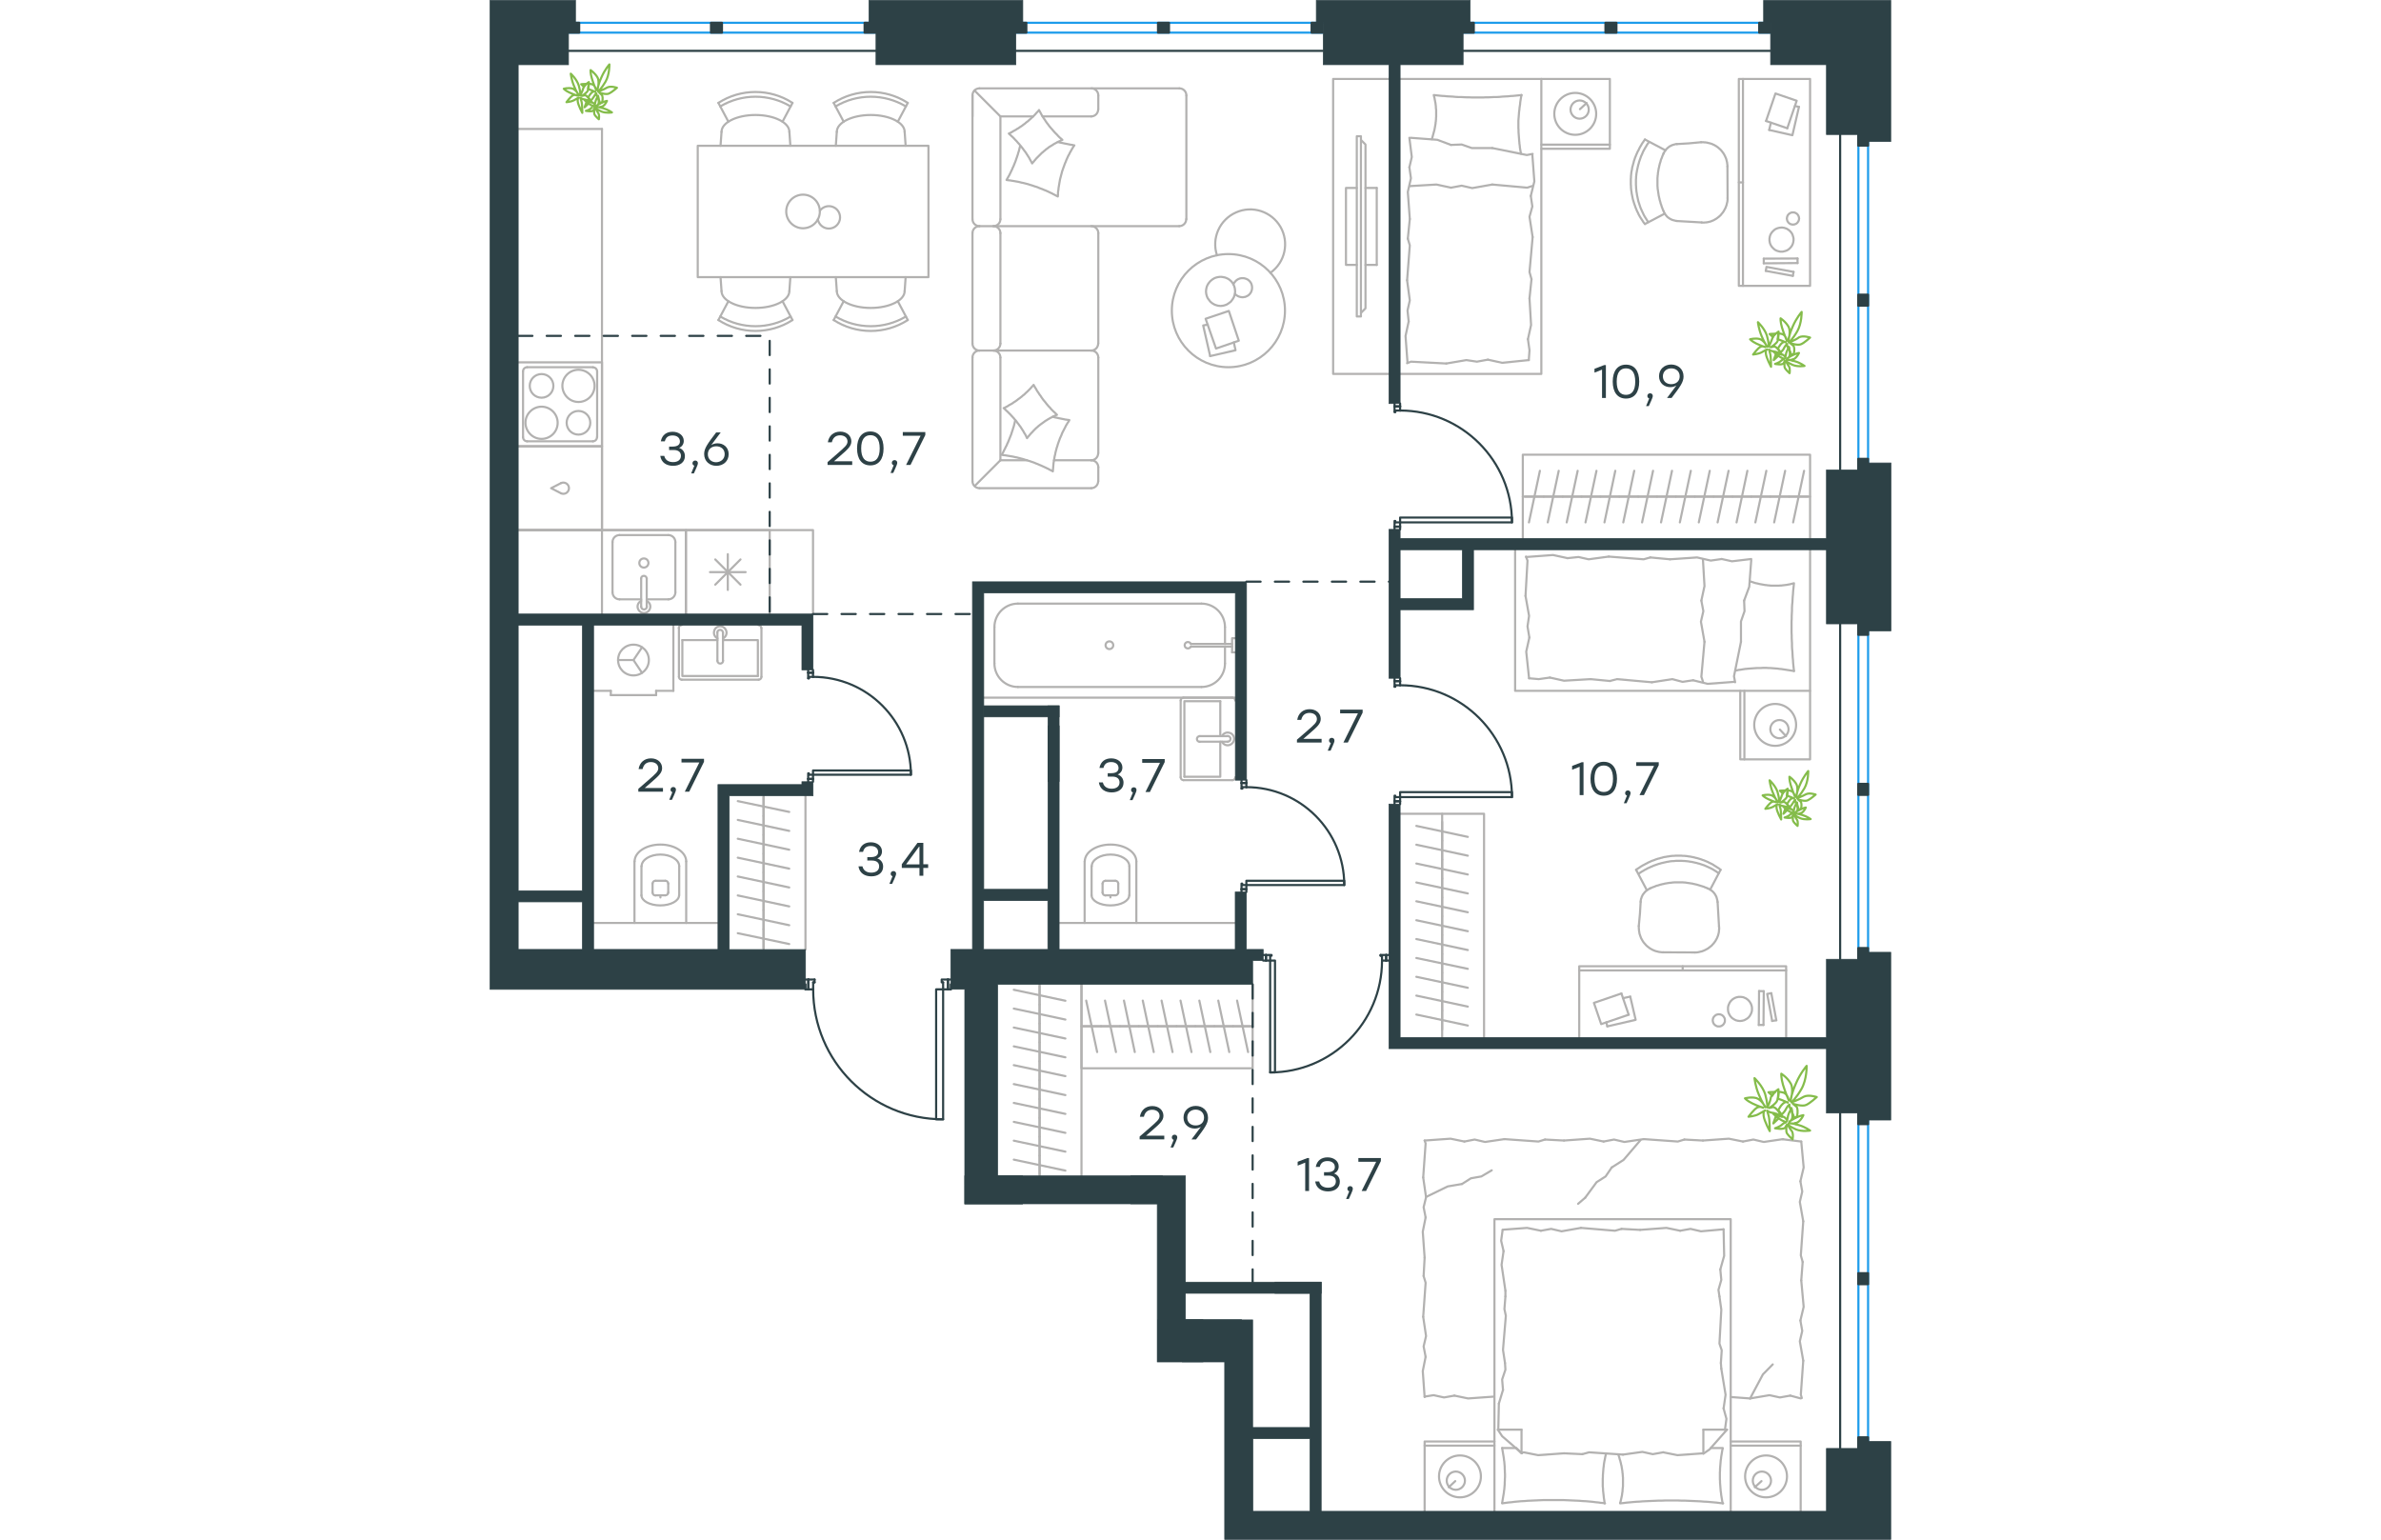 <?xml version="1.0" encoding="utf-8"?>
<!-- Generator: Adobe Illustrator 26.5.0, SVG Export Plug-In . SVG Version: 6.00 Build 0)  -->
<svg version="1.1" id="Слой_1" xmlns="http://www.w3.org/2000/svg" xmlns:xlink="http://www.w3.org/1999/xlink" x="0px" y="0px"
	 viewBox="0 0 983.4 1080.5" style="enable-background:new 0 0 983.4 1080.5;" xml:space="preserve" width="883" height="571">
<style type="text/css">
	.st0{fill:none;stroke:#2D4146;stroke-width:1.5;stroke-linecap:round;stroke-linejoin:round;stroke-miterlimit:22.926;}
	.st1{fill:none;stroke:#B2B1B0;stroke-width:1.5;stroke-linecap:round;stroke-linejoin:round;stroke-miterlimit:22.926;}
	.st2{fill:none;stroke:#1D9CEB;stroke-width:1.5;stroke-linecap:round;stroke-linejoin:round;stroke-miterlimit:22.926;}
	
		.st3{fill:none;stroke:#2D4146;stroke-width:1.5;stroke-linecap:round;stroke-linejoin:round;stroke-miterlimit:22.926;stroke-dasharray:10,10;}
	.st4{fill:#2D4146;}
	.st5{fill:#2D4146;stroke:#2D4146;stroke-width:0.5;stroke-miterlimit:10;}
	.st6{fill:none;stroke:#84BC4A;stroke-width:1.5;stroke-linecap:round;stroke-linejoin:round;stroke-miterlimit:22.926;}
</style>
<line class="st0" x1="638.8" y1="285.2" x2="638.8" y2="283.2"/>
<polyline class="st0" points="638.8,371.5 638.8,369.6 638.8,366.6 "/>
<line class="st0" x1="638.8" y1="288.1" x2="638.8" y2="285.2"/>
<path class="st0" d="M717.3,366.6c0-43.3-35.1-78.5-78.5-78.5"/>
<line class="st0" x1="634.9" y1="285.2" x2="634.9" y2="289.1"/>
<line class="st0" x1="634.9" y1="369.6" x2="634.9" y2="371.5"/>
<line class="st0" x1="638.8" y1="366.6" x2="635.4" y2="366.6"/>
<polyline class="st0" points="634.9,369.6 634.9,365.6 635.4,365.6 635.4,366.6 "/>
<line class="st0" x1="635.4" y1="288.1" x2="635.4" y2="289.1"/>
<line class="st0" x1="634.9" y1="283.2" x2="634.9" y2="285.2"/>
<line class="st0" x1="638.8" y1="288.1" x2="635.4" y2="288.1"/>
<line class="st0" x1="635.4" y1="289.1" x2="634.9" y2="289.1"/>
<line class="st0" x1="638.8" y1="369.6" x2="634.9" y2="369.6"/>
<line class="st0" x1="638.8" y1="285.2" x2="634.9" y2="285.2"/>
<line class="st0" x1="638.8" y1="369.6" x2="634.9" y2="369.6"/>
<line class="st0" x1="638.8" y1="285.2" x2="634.9" y2="285.2"/>
<polygon class="st0" points="660.4,366.6 717.3,366.6 717.3,363.2 695.8,363.2 638.8,363.2 638.8,366.6 "/>
<line class="st0" x1="638.8" y1="478" x2="638.8" y2="476"/>
<polyline class="st0" points="638.8,564.3 638.8,562.3 638.8,559.4 "/>
<line class="st0" x1="638.8" y1="480.9" x2="638.8" y2="478"/>
<path class="st0" d="M717.3,559.4c0-43.3-35.1-78.5-78.5-78.5"/>
<line class="st0" x1="634.9" y1="478" x2="634.9" y2="481.9"/>
<line class="st0" x1="634.9" y1="562.3" x2="634.9" y2="564.3"/>
<line class="st0" x1="638.8" y1="559.4" x2="635.4" y2="559.4"/>
<polyline class="st0" points="634.9,562.3 634.9,558.4 635.4,558.4 635.4,559.4 "/>
<line class="st0" x1="635.4" y1="480.9" x2="635.4" y2="481.9"/>
<line class="st0" x1="634.9" y1="476" x2="634.9" y2="478"/>
<line class="st0" x1="638.8" y1="480.9" x2="635.4" y2="480.9"/>
<line class="st0" x1="635.4" y1="481.9" x2="634.9" y2="481.9"/>
<line class="st0" x1="638.8" y1="562.3" x2="634.9" y2="562.3"/>
<line class="st0" x1="638.8" y1="478" x2="634.9" y2="478"/>
<line class="st0" x1="638.8" y1="562.3" x2="634.9" y2="562.3"/>
<line class="st0" x1="638.8" y1="478" x2="634.9" y2="478"/>
<polygon class="st0" points="660.4,559.4 717.3,559.4 717.3,555.9 695.8,555.9 638.8,555.9 638.8,559.4 "/>
<line class="st0" x1="629" y1="674.1" x2="631" y2="674.1"/>
<polyline class="st0" points="542.7,674.1 544.7,674.1 547.6,674.1 "/>
<line class="st0" x1="626.1" y1="674.1" x2="629" y2="674.1"/>
<path class="st0" d="M547.6,752.6c43.3,0,78.5-35.1,78.5-78.5"/>
<line class="st0" x1="629" y1="670.2" x2="625.1" y2="670.2"/>
<line class="st0" x1="544.7" y1="670.2" x2="542.7" y2="670.2"/>
<line class="st0" x1="547.6" y1="674.1" x2="547.6" y2="670.7"/>
<polyline class="st0" points="544.7,670.2 548.6,670.2 548.6,670.7 547.6,670.7 "/>
<line class="st0" x1="626.1" y1="670.7" x2="625.1" y2="670.7"/>
<line class="st0" x1="631" y1="670.2" x2="629" y2="670.2"/>
<line class="st0" x1="626.1" y1="674.1" x2="626.1" y2="670.7"/>
<line class="st0" x1="625.1" y1="670.7" x2="625.1" y2="670.2"/>
<line class="st0" x1="544.7" y1="674.1" x2="544.7" y2="670.2"/>
<line class="st0" x1="629" y1="674.1" x2="629" y2="670.2"/>
<line class="st0" x1="544.7" y1="674.1" x2="544.7" y2="670.2"/>
<line class="st0" x1="629" y1="674.1" x2="629" y2="670.2"/>
<polygon class="st0" points="547.6,695.7 547.6,752.6 551,752.6 551,731.1 551,674.1 547.6,674.1 "/>
<line class="st0" x1="530.9" y1="549.5" x2="530.9" y2="547.5"/>
<polyline class="st0" points="530.9,626 530.9,624 530.9,621.1 "/>
<line class="st0" x1="530.9" y1="552.4" x2="530.9" y2="549.5"/>
<path class="st0" d="M599.6,621.1c0-37.9-30.7-68.7-68.7-68.7"/>
<line class="st0" x1="527.5" y1="549.5" x2="527.5" y2="553.4"/>
<line class="st0" x1="527.5" y1="624" x2="527.5" y2="626"/>
<line class="st0" x1="530.9" y1="621.1" x2="528" y2="621.1"/>
<polyline class="st0" points="527.5,624 527.5,620.1 528,620.1 528,621.1 "/>
<line class="st0" x1="528" y1="552.4" x2="528" y2="553.4"/>
<line class="st0" x1="527.5" y1="547.5" x2="527.5" y2="549.5"/>
<line class="st0" x1="530.9" y1="552.4" x2="528" y2="552.4"/>
<line class="st0" x1="528" y1="553.4" x2="527.5" y2="553.4"/>
<line class="st0" x1="530.9" y1="624" x2="527.5" y2="624"/>
<line class="st0" x1="530.9" y1="549.5" x2="527.5" y2="549.5"/>
<line class="st0" x1="530.9" y1="624" x2="527.5" y2="624"/>
<line class="st0" x1="530.9" y1="549.5" x2="527.5" y2="549.5"/>
<polygon class="st0" points="552.5,621.1 599.6,621.1 599.6,618.1 578.1,618.1 530.9,618.1 530.9,621.1 "/>
<line class="st0" x1="226.8" y1="472.1" x2="226.8" y2="470.1"/>
<polyline class="st0" points="226.8,548.6 226.8,546.6 226.8,543.7 "/>
<line class="st0" x1="226.8" y1="475" x2="226.8" y2="472.1"/>
<path class="st0" d="M295.5,543.7c0-37.9-30.7-68.7-68.7-68.7"/>
<line class="st0" x1="223.4" y1="472.1" x2="223.4" y2="476"/>
<line class="st0" x1="223.4" y1="546.6" x2="223.4" y2="548.6"/>
<line class="st0" x1="226.8" y1="543.7" x2="223.9" y2="543.7"/>
<polyline class="st0" points="223.4,546.6 223.4,542.7 223.9,542.7 223.9,543.7 "/>
<line class="st0" x1="223.9" y1="475" x2="223.9" y2="476"/>
<line class="st0" x1="223.4" y1="470.1" x2="223.4" y2="472.1"/>
<line class="st0" x1="226.8" y1="475" x2="223.9" y2="475"/>
<line class="st0" x1="223.9" y1="476" x2="223.4" y2="476"/>
<line class="st0" x1="226.8" y1="546.6" x2="223.4" y2="546.6"/>
<line class="st0" x1="226.8" y1="472.1" x2="223.4" y2="472.1"/>
<line class="st0" x1="226.8" y1="546.6" x2="223.4" y2="546.6"/>
<line class="st0" x1="226.8" y1="472.1" x2="223.4" y2="472.1"/>
<polygon class="st0" points="248.4,543.7 295.5,543.7 295.5,540.7 274,540.7 226.8,540.7 226.8,543.7 "/>
<line class="st0" x1="223.5" y1="694.3" x2="221.5" y2="694.3"/>
<polyline class="st0" points="323.5,694.3 321.5,694.3 318.1,694.3 "/>
<line class="st0" x1="226.9" y1="694.3" x2="223.5" y2="694.3"/>
<path class="st0" d="M226.9,694.3c0,50.4,40.8,91.2,91.2,91.2"/>
<line class="st0" x1="223.5" y1="687.4" x2="227.9" y2="687.4"/>
<line class="st0" x1="321.5" y1="687.4" x2="323.5" y2="687.4"/>
<line class="st0" x1="318.1" y1="694.3" x2="318.1" y2="689.4"/>
<polyline class="st0" points="321.5,687.4 317.1,687.4 317.1,689.4 318.1,689.4 "/>
<polyline class="st0" points="323.5,694.3 323.5,693.8 323.5,690.8 "/>
<line class="st0" x1="226.9" y1="689.4" x2="227.9" y2="689.4"/>
<line class="st0" x1="221.5" y1="687.4" x2="223.5" y2="687.4"/>
<polyline class="st0" points="221.5,694.3 221.5,693.8 221.5,690.8 "/>
<line class="st0" x1="226.9" y1="694.3" x2="226.9" y2="689.4"/>
<line class="st0" x1="227.9" y1="689.4" x2="227.9" y2="687.4"/>
<line class="st0" x1="321.5" y1="694.3" x2="321.5" y2="687.4"/>
<line class="st0" x1="223.5" y1="694.3" x2="223.5" y2="687.4"/>
<line class="st0" x1="321.5" y1="694.3" x2="321.5" y2="687.4"/>
<line class="st0" x1="223.5" y1="694.3" x2="223.5" y2="687.4"/>
<polygon class="st0" points="318.1,785.5 313.2,785.5 313.2,764 313.2,694.3 318.1,694.3 318.1,715.8 "/>
<line class="st1" x1="668.3" y1="722.5" x2="668.3" y2="709.2"/>
<line class="st1" x1="650.2" y1="712" x2="686.3" y2="719.7"/>
<line class="st1" x1="668.3" y1="709.2" x2="668.3" y2="696"/>
<line class="st1" x1="650.2" y1="698.7" x2="686.3" y2="706.4"/>
<line class="st1" x1="668.3" y1="696" x2="668.3" y2="682.7"/>
<line class="st1" x1="650.2" y1="685.5" x2="686.3" y2="693.2"/>
<line class="st1" x1="668.3" y1="682.7" x2="668.3" y2="669.5"/>
<line class="st1" x1="650.2" y1="672.3" x2="686.3" y2="679.9"/>
<line class="st1" x1="668.3" y1="669.5" x2="668.3" y2="656.2"/>
<line class="st1" x1="650.2" y1="659" x2="686.3" y2="666.7"/>
<line class="st1" x1="668.3" y1="728.1" x2="668.3" y2="571.1"/>
<line class="st1" x1="668.3" y1="656.2" x2="668.3" y2="643"/>
<line class="st1" x1="650.2" y1="645.8" x2="686.3" y2="653.5"/>
<line class="st1" x1="668.3" y1="643" x2="668.3" y2="629.8"/>
<line class="st1" x1="650.2" y1="632.5" x2="686.3" y2="640.2"/>
<line class="st1" x1="668.3" y1="629.8" x2="668.3" y2="616.5"/>
<line class="st1" x1="650.2" y1="619.3" x2="686.3" y2="627"/>
<line class="st1" x1="668.3" y1="616.5" x2="668.3" y2="603.3"/>
<line class="st1" x1="650.2" y1="606" x2="686.3" y2="613.7"/>
<line class="st1" x1="668.3" y1="603.3" x2="668.3" y2="590"/>
<line class="st1" x1="650.2" y1="592.8" x2="686.3" y2="600.5"/>
<line class="st1" x1="668.3" y1="590" x2="668.3" y2="576.8"/>
<line class="st1" x1="650.2" y1="579.6" x2="686.3" y2="587.3"/>
<polyline class="st1" points="638.8,571.1 697.7,571.1 697.7,728.1 "/>
<line class="st1" x1="358.3" y1="81.7" x2="381.3" y2="81.7"/>
<line class="st1" x1="395.9" y1="323" x2="422.1" y2="323"/>
<polygon class="st1" points="401.8,98.2 401,98.5 400.2,98.9 399.5,99.2 398.7,99.6 397.9,100 397.2,100.4 396.4,100.8 395.7,101.2 
	395,101.7 394.3,102.1 393.5,102.6 392.8,103 392.1,103.5 391.5,104 390.8,104.5 390.1,105 389.5,105.6 388.8,106.1 388.2,106.7 
	387.5,107.2 386.9,107.8 386.3,108.4 385.7,109 385.1,109.6 384.5,110.2 383.9,110.8 383.3,111.4 382.8,112.1 382.2,112.7 
	381.7,113.4 381.1,114 380.6,114.7 380.2,114 379.8,113.2 379.4,112.5 379,111.8 378.6,111 378.2,110.3 377.7,109.6 377.3,108.9 
	376.8,108.2 376.4,107.5 375.9,106.8 375.4,106.1 374.9,105.5 374.4,104.8 373.9,104.1 373.4,103.5 372.9,102.8 372.3,102.2 
	371.8,101.5 371.3,100.9 370.7,100.3 370.2,99.7 369.6,99 369,98.4 368.4,97.8 367.9,97.2 367.3,96.6 366.7,96 366.1,95.5 
	365.5,94.9 364.8,94.3 364.2,93.7 365,93.4 365.7,93 366.5,92.6 367.2,92.1 368,91.7 368.7,91.3 369.4,90.9 370.1,90.4 370.9,90 
	371.6,89.5 372.3,89 373,88.6 373.7,88.1 374.3,87.6 375,87.1 375.7,86.6 376.3,86 377,85.5 377.7,85 378.3,84.4 378.9,83.9 
	379.6,83.3 380.2,82.7 380.8,82.2 381.4,81.6 382,81 382.6,80.4 383.2,79.7 383.7,79.1 384.3,78.5 384.9,77.9 385.4,77.2 385.8,78 
	386.2,78.7 386.6,79.4 387,80.2 387.4,80.9 387.8,81.6 388.3,82.3 388.7,83 389.2,83.7 389.7,84.4 390.1,85.1 390.6,85.8 
	391.1,86.5 391.6,87.1 392.1,87.8 392.6,88.5 393.1,89.1 393.7,89.8 394.2,90.4 394.8,91 395.3,91.7 395.9,92.3 396.4,92.9 
	397,93.5 397.6,94.1 398.2,94.7 398.7,95.3 399.3,95.9 399.9,96.5 400.6,97.1 401.2,97.6 "/>
<polyline class="st1" points="398.6,99.6 399.3,99.8 400,100 401.5,100.3 402.9,100.6 404.4,100.9 405.9,101.2 407.3,101.5 
	408,101.6 408.8,101.7 409.5,101.9 410.2,102 409.5,103 408.9,104 408.3,105 407.7,106.1 407.1,107.1 406.6,108.2 406,109.2 
	405.5,110.3 405,111.4 404.5,112.5 404.1,113.6 403.6,114.7 403.2,115.8 402.8,116.9 402.4,118 402,119.2 401.6,120.3 401.3,121.5 
	401,122.6 400.7,123.8 400.4,124.9 400.1,126.1 399.9,127.3 399.7,128.4 399.5,129.6 399.3,130.8 399.1,132 399,133.2 398.8,134.3 
	398.7,135.5 398.7,136.7 398.6,137.9 397.6,137.4 396.5,136.8 395.5,136.3 394.4,135.7 393.3,135.2 392.3,134.7 391.2,134.2 
	390.1,133.7 389,133.3 387.9,132.8 386.8,132.4 385.7,132 384.6,131.5 383.5,131.1 382.4,130.8 381.3,130.4 380.1,130 379,129.7 
	377.9,129.3 376.7,129 375.6,128.7 374.4,128.4 373.3,128.2 372.1,127.9 370.9,127.6 369.7,127.4 368.6,127.2 367.4,127 
	366.2,126.8 365,126.6 363.8,126.5 362.6,126.3 363,125.6 363.4,124.9 363.8,124.2 364.2,123.5 364.6,122.8 365,122 365.3,121.3 
	365.7,120.6 366,119.8 366.4,119.1 366.7,118.4 367,117.6 367.4,116.9 367.7,116.1 368,115.4 368.3,114.6 368.6,113.9 368.9,113.1 
	369.2,112.3 369.4,111.6 369.7,110.8 370,110 370.2,109.3 370.5,108.5 370.7,107.7 370.9,107 371.2,106.2 371.4,105.4 371.6,104.6 
	371.8,103.8 372,103 372.2,102.3 "/>
<polyline class="st1" points="395.1,292.5 395.8,292.7 396.5,292.9 398,293.2 399.4,293.5 400.9,293.8 402.4,294.1 403.8,294.4 
	404.6,294.5 405.3,294.6 406,294.7 406.7,294.8 406.1,295.9 405.4,296.9 404.8,297.9 404.2,298.9 403.7,300 403.1,301.1 
	402.6,302.1 402,303.2 401.5,304.3 401.1,305.4 400.6,306.5 400.1,307.6 399.7,308.7 399.3,309.8 398.9,310.9 398.5,312.1 
	398.2,313.2 397.8,314.3 397.5,315.5 397.2,316.6 396.9,317.8 396.7,319 396.4,320.1 396.2,321.3 396,322.5 395.8,323.7 
	395.6,324.9 395.5,326 395.4,327.2 395.3,328.4 395.2,329.6 395.1,330.8 394.1,330.2 393,329.7 392,329.1 390.9,328.6 389.9,328.1 
	388.8,327.6 387.7,327.1 386.6,326.6 385.6,326.2 384.5,325.7 383.4,325.3 382.3,324.8 381.2,324.4 380,324 378.9,323.6 
	377.8,323.3 376.7,322.9 375.5,322.6 374.4,322.2 373.2,321.9 372.1,321.6 370.9,321.3 369.8,321 368.6,320.8 367.4,320.5 
	366.3,320.3 365.1,320.1 363.9,319.9 362.7,319.7 361.5,319.5 360.4,319.4 359.2,319.2 359.6,318.5 360,317.8 360.4,317.1 
	360.7,316.4 361.1,315.6 361.5,314.9 361.8,314.2 362.2,313.4 362.6,312.7 362.9,312 363.2,311.2 363.6,310.5 363.9,309.7 
	364.2,309 364.5,308.2 364.8,307.5 365.1,306.7 365.4,306 365.7,305.2 366,304.5 366.2,303.7 366.5,302.9 366.7,302.2 367,301.4 
	367.2,300.6 367.5,299.8 367.7,299.1 367.9,298.3 368.1,297.5 368.3,296.7 368.5,295.9 368.7,295.1 "/>
<polygon class="st1" points="398,291.1 397.2,291.4 396.5,291.8 395.7,292.1 394.9,292.5 394.2,292.9 393.4,293.3 392.7,293.7 
	392,294.1 391.3,294.5 390.6,295 389.8,295.4 389.2,295.9 388.5,296.4 387.8,296.9 387.1,297.4 386.4,297.9 385.8,298.4 
	385.1,298.9 384.5,299.5 383.9,300 383.2,300.6 382.6,301.2 382,301.8 381.4,302.4 380.9,303 380.3,303.6 379.7,304.2 379.2,304.8 
	378.6,305.5 378.1,306.1 377.5,306.8 377,307.5 376.6,306.7 376.3,306 375.9,305.2 375.5,304.5 375,303.8 374.6,303 374.2,302.3 
	373.7,301.6 373.3,300.9 372.8,300.2 372.4,299.5 371.9,298.9 371.4,298.2 370.9,297.5 370.4,296.9 369.9,296.2 369.4,295.5 
	368.9,294.9 368.3,294.3 367.8,293.6 367.2,293 366.7,292.4 366.1,291.8 365.5,291.1 364.9,290.5 364.3,289.9 363.7,289.3 
	363.1,288.7 362.5,288.2 361.9,287.6 361.3,287 360.6,286.4 361.4,286.1 362.1,285.7 362.9,285.3 363.6,284.9 364.3,284.4 365,284 
	365.8,283.6 366.5,283.2 367.2,282.7 367.9,282.2 368.6,281.8 369.3,281.3 370,280.8 370.6,280.3 371.3,279.8 372,279.3 
	372.6,278.8 373.3,278.3 373.9,277.7 374.6,277.2 375.2,276.7 375.8,276.1 376.4,275.5 377,275 377.6,274.4 378.2,273.8 
	378.8,273.2 379.4,272.6 379.9,272 380.5,271.3 381.1,270.7 381.6,270.1 382,270.8 382.4,271.5 382.8,272.2 383.3,272.9 
	383.7,273.7 384.1,274.4 384.6,275.1 385.1,275.8 385.5,276.5 386,277.2 386.5,277.8 386.9,278.5 387.4,279.2 387.9,279.9 
	388.4,280.6 388.9,281.2 389.5,281.9 390,282.5 390.5,283.2 391,283.8 391.6,284.5 392.1,285.1 392.7,285.7 393.3,286.3 393.8,287 
	394.4,287.6 395,288.2 395.6,288.8 396.2,289.3 396.8,289.9 397.4,290.5 "/>
<line class="st1" x1="358.3" y1="323" x2="340.3" y2="341"/>
<polyline class="st1" points="358.3,153.8 358.3,81.7 340.1,63.5 "/>
<line class="st1" x1="358.3" y1="241.1" x2="358.3" y2="163.6"/>
<line class="st1" x1="358.3" y1="323" x2="358.3" y2="250.9"/>
<path class="st1" d="M353.4,158.7c2.7,0,4.9-2.2,4.9-4.9"/>
<path class="st1" d="M358.3,163.6c0-2.7-2.2-4.9-4.9-4.9"/>
<path class="st1" d="M353.4,246c2.7,0,4.9-2.2,4.9-4.9"/>
<path class="st1" d="M358.3,250.9c0-2.7-2.2-4.9-4.9-4.9"/>
<line class="st1" x1="488.8" y1="153.8" x2="488.8" y2="67"/>
<line class="st1" x1="343.6" y1="158.7" x2="483.8" y2="158.7"/>
<line class="st1" x1="422.1" y1="246" x2="343.6" y2="246"/>
<line class="st1" x1="338.7" y1="153.8" x2="338.7" y2="67"/>
<line class="st1" x1="338.7" y1="241.1" x2="338.7" y2="163.6"/>
<line class="st1" x1="427" y1="241.1" x2="427" y2="163.6"/>
<line class="st1" x1="427" y1="318.1" x2="427" y2="250.9"/>
<path class="st1" d="M338.7,153.8c0,2.7,2.2,4.9,4.9,4.9"/>
<path class="st1" d="M343.6,158.7c-2.7,0-4.9,2.2-4.9,4.9"/>
<path class="st1" d="M338.7,241.1c0,2.7,2.2,4.9,4.9,4.9"/>
<path class="st1" d="M343.6,246c-2.7,0-4.9,2.2-4.9,4.9"/>
<path class="st1" d="M427,163.6c0-2.7-2.2-4.9-4.9-4.9"/>
<path class="st1" d="M488.8,66.9c0-2.7-2.2-4.9-4.9-4.9"/>
<path class="st1" d="M483.8,158.7c2.7,0,4.9-2.2,4.9-4.9"/>
<path class="st1" d="M422,246c2.7,0,4.9-2.2,4.9-4.9"/>
<path class="st1" d="M427,250.9c0-2.7-2.2-4.9-4.9-4.9"/>
<path class="st1" d="M422,323c2.7,0,4.9-2.2,4.9-4.9"/>
<path class="st1" d="M343.6,62c-2.7,0-4.9,2.2-4.9,4.9"/>
<path class="st1" d="M427,66.9c0-2.7-2.2-4.9-4.9-4.9"/>
<path class="st1" d="M422,81.7c2.7,0,4.9-2.2,4.9-4.9"/>
<path class="st1" d="M338.7,337.7c0,2.7,2.2,4.9,4.9,4.9"/>
<path class="st1" d="M422,342.6c2.7,0,4.9-2.2,4.9-4.9"/>
<path class="st1" d="M427,327.9c0-2.7-2.2-4.9-4.9-4.9"/>
<line class="st1" x1="483.8" y1="62" x2="343.6" y2="62"/>
<line class="st1" x1="338.7" y1="67" x2="338.7" y2="81.7"/>
<line class="st1" x1="387.9" y1="81.7" x2="422.1" y2="81.7"/>
<line class="st1" x1="427" y1="76.8" x2="427" y2="67"/>
<line class="st1" x1="422.1" y1="342.6" x2="343.6" y2="342.6"/>
<line class="st1" x1="338.7" y1="337.7" x2="338.7" y2="250.9"/>
<line class="st1" x1="358.3" y1="323" x2="376.9" y2="323"/>
<line class="st1" x1="427" y1="327.9" x2="427" y2="337.7"/>
<polyline class="st1" points="523,206.2 523.1,206.4 523.2,206.5 523.3,206.6 523.4,206.7 523.7,207 524,207.2 524.3,207.4 
	524.6,207.6 524.9,207.8 525.3,207.9 525.6,208.1 526,208.2 526.3,208.3 526.7,208.4 527.1,208.5 527.4,208.5 527.8,208.6 
	528.2,208.6 528.6,208.6 528.9,208.5 529.2,208.5 529.6,208.4 529.9,208.4 530.2,208.3 530.5,208.2 530.9,208 531.1,207.9 
	531.4,207.8 531.7,207.6 532,207.4 532.3,207.3 532.5,207.1 532.7,206.9 533,206.6 533.2,206.4 533.4,206.2 533.6,205.9 
	533.8,205.6 534,205.4 534.1,205.1 534.3,204.8 534.4,204.5 534.5,204.2 534.6,203.9 534.7,203.6 534.8,203.2 534.8,202.9 
	534.9,202.6 534.9,202.2 534.9,201.9 534.9,201.5 534.9,201.2 534.8,200.8 534.8,200.5 534.7,200.2 534.6,199.8 534.5,199.5 
	534.4,199.2 534.3,198.9 534.1,198.6 534,198.4 533.8,198.1 533.6,197.8 533.4,197.6 533.2,197.3 533,197.1 532.7,196.9 
	532.5,196.7 532.3,196.5 532,196.3 531.7,196.1 531.4,196 531.1,195.8 530.9,195.7 530.5,195.6 530.2,195.5 529.9,195.4 
	529.6,195.3 529.2,195.3 528.9,195.2 528.6,195.2 528.2,195.2 527.9,195.2 527.7,195.2 527.4,195.2 527.1,195.3 526.9,195.3 
	526.6,195.4 526.4,195.4 526.1,195.5 525.9,195.6 525.7,195.7 525.4,195.8 525.2,195.9 525,196 524.8,196.1 524.6,196.2 
	524.4,196.4 524.2,196.5 524,196.7 523.8,196.8 523.6,197 523.4,197.2 523.2,197.4 523.1,197.6 522.9,197.8 522.7,198 522.6,198.2 
	522.4,198.4 522.3,198.6 522.2,198.8 522,199.1 521.9,199.3 521.8,199.5 "/>
<polygon class="st1" points="523,204.5 523,204.7 523,205 522.9,205.3 522.9,205.5 522.9,205.8 522.9,206 522.8,206.3 522.8,206.5 
	522.7,206.8 522.6,207 522.6,207.2 522.5,207.5 522.4,207.7 522.3,207.9 522.3,208.2 522.2,208.4 522.1,208.6 521.9,208.9 
	521.8,209.1 521.7,209.3 521.6,209.5 521.5,209.7 521.3,209.9 521.2,210.1 520.9,210.5 520.6,210.9 520.3,211.3 520,211.7 
	519.6,212 519.2,212.3 518.8,212.6 518.4,212.9 518.2,213 518,213.2 517.8,213.3 517.6,213.4 517.4,213.5 517.2,213.7 516.9,213.8 
	516.7,213.9 516.5,214 516.2,214 516,214.1 515.8,214.2 515.5,214.3 515.3,214.3 515.1,214.4 514.8,214.5 514.6,214.5 514.3,214.6 
	514.1,214.6 513.8,214.6 513.6,214.6 513.3,214.7 513,214.7 512.8,214.7 512.5,214.7 512.3,214.7 512,214.6 511.8,214.6 
	511.5,214.6 511.3,214.6 511,214.5 510.8,214.5 510.5,214.4 510.3,214.3 510,214.3 509.8,214.2 509.6,214.1 509.3,214 509.1,214 
	508.9,213.9 508.6,213.8 508.4,213.7 508.2,213.5 508,213.4 507.8,213.3 507.5,213.2 507.3,213 507.1,212.9 506.7,212.6 
	506.3,212.3 506,212 505.6,211.7 505.3,211.3 505,210.9 504.7,210.5 504.4,210.1 504.2,209.9 504.1,209.7 504,209.5 503.8,209.3 
	503.7,209.1 503.6,208.9 503.5,208.6 503.4,208.4 503.3,208.2 503.2,207.9 503.1,207.7 503.1,207.5 503,207.2 502.9,207 
	502.9,206.8 502.8,206.5 502.8,206.3 502.7,206 502.7,205.8 502.7,205.5 502.6,205.3 502.6,205 502.6,204.7 502.6,204.5 
	502.6,204.2 502.6,204 502.6,203.7 502.7,203.5 502.7,203.2 502.7,203 502.8,202.7 502.8,202.5 502.9,202.2 502.9,202 503,201.7 
	503.1,201.5 503.1,201.3 503.2,201 503.3,200.8 503.4,200.6 503.5,200.3 503.6,200.1 503.7,199.9 503.8,199.7 504,199.5 
	504.1,199.2 504.2,199 504.4,198.8 504.7,198.4 505,198 505.3,197.7 505.6,197.3 506,197 506.3,196.7 506.7,196.4 507.1,196.1 
	507.3,195.9 507.5,195.8 507.8,195.7 508,195.5 508.2,195.4 508.4,195.3 508.6,195.2 508.9,195.1 509.1,195 509.3,194.9 
	509.6,194.8 509.8,194.8 510,194.7 510.3,194.6 510.5,194.6 510.8,194.5 511,194.5 511.3,194.4 511.5,194.4 511.8,194.4 512,194.3 
	512.3,194.3 512.5,194.3 512.8,194.3 513.1,194.3 513.3,194.3 513.6,194.3 513.9,194.4 514.1,194.4 514.4,194.4 514.6,194.5 
	514.9,194.5 515.1,194.6 515.4,194.6 515.6,194.7 515.9,194.7 516.1,194.8 516.4,194.9 516.6,195 516.8,195.1 517.1,195.2 
	517.3,195.3 517.5,195.4 517.7,195.5 517.9,195.6 518.2,195.7 518.4,195.9 518.6,196 518.8,196.1 519,196.3 519.2,196.4 
	519.3,196.6 519.5,196.7 519.7,196.9 519.9,197 520.1,197.2 520.2,197.4 520.4,197.6 520.6,197.7 520.7,197.9 520.9,198.1 
	521,198.3 521.1,198.5 521.3,198.7 521.4,198.9 521.5,199.1 521.7,199.3 521.8,199.5 521.9,199.8 522,200 522.1,200.2 522.2,200.4 
	522.3,200.7 522.4,200.9 522.5,201.1 522.5,201.4 522.6,201.6 522.7,201.9 522.7,202.1 522.8,202.4 522.8,202.6 522.9,202.9 
	522.9,203.1 522.9,203.4 522.9,203.7 523,203.9 523,204.2 "/>
<polygon class="st1" points="525.6,239.1 518.6,218.2 502.3,223.7 509.6,244.6 "/>
<polyline class="st1" points="503.8,227.8 500.6,228.4 505.5,249.9 "/>
<polyline class="st1" points="505.5,249.9 523.3,245.8 522.1,240.3 "/>
<path class="st1" d="M547.8,191.4c10.3-7.3,13.3-21.2,7.1-32.1c-6.3-10.9-19.8-15.4-31.3-10.2c-11.5,5.1-17.3,18.1-13.3,30.1"/>
<path class="st1" d="M518.3,178.3c-21.9,0-39.7,17.8-39.7,39.7c0,21.9,17.8,39.7,39.7,39.7c21.9,0,39.7-17.8,39.7-39.7
	C558,196.1,540.3,178.3,518.3,178.3"/>
<line class="st1" x1="925" y1="348.5" x2="911.8" y2="348.5"/>
<line class="st1" x1="914.6" y1="366.6" x2="922.3" y2="330.4"/>
<line class="st1" x1="911.8" y1="348.5" x2="898.6" y2="348.5"/>
<line class="st1" x1="901.3" y1="366.6" x2="909" y2="330.4"/>
<line class="st1" x1="898.6" y1="348.5" x2="885.3" y2="348.5"/>
<line class="st1" x1="888.1" y1="366.6" x2="895.8" y2="330.4"/>
<line class="st1" x1="885.3" y1="348.5" x2="872.1" y2="348.5"/>
<line class="st1" x1="874.9" y1="366.6" x2="882.5" y2="330.4"/>
<line class="st1" x1="872.1" y1="348.5" x2="858.8" y2="348.5"/>
<line class="st1" x1="861.6" y1="366.6" x2="869.3" y2="330.4"/>
<line class="st1" x1="858.8" y1="348.5" x2="845.6" y2="348.5"/>
<line class="st1" x1="848.4" y1="366.6" x2="856.1" y2="330.4"/>
<line class="st1" x1="845.6" y1="348.5" x2="832.3" y2="348.5"/>
<line class="st1" x1="835.1" y1="366.6" x2="842.8" y2="330.4"/>
<line class="st1" x1="832.3" y1="348.5" x2="819.1" y2="348.5"/>
<line class="st1" x1="821.9" y1="366.6" x2="829.6" y2="330.4"/>
<line class="st1" x1="819.1" y1="348.5" x2="805.9" y2="348.5"/>
<line class="st1" x1="808.6" y1="366.6" x2="816.3" y2="330.4"/>
<line class="st1" x1="926.5" y1="348.5" x2="724.9" y2="348.5"/>
<line class="st1" x1="805.9" y1="348.5" x2="792.6" y2="348.5"/>
<line class="st1" x1="795.4" y1="366.6" x2="803.1" y2="330.4"/>
<line class="st1" x1="792.6" y1="348.5" x2="779.4" y2="348.5"/>
<line class="st1" x1="782.2" y1="366.6" x2="789.8" y2="330.4"/>
<line class="st1" x1="779.4" y1="348.5" x2="766.1" y2="348.5"/>
<line class="st1" x1="768.9" y1="366.6" x2="776.6" y2="330.4"/>
<line class="st1" x1="766.1" y1="348.5" x2="752.9" y2="348.5"/>
<line class="st1" x1="755.7" y1="366.6" x2="763.4" y2="330.4"/>
<line class="st1" x1="752.9" y1="348.5" x2="739.6" y2="348.5"/>
<line class="st1" x1="742.4" y1="366.6" x2="750.1" y2="330.4"/>
<line class="st1" x1="739.6" y1="348.5" x2="726.4" y2="348.5"/>
<line class="st1" x1="729.2" y1="366.6" x2="736.9" y2="330.4"/>
<polyline class="st1" points="724.9,377.9 724.9,319.1 926.5,319.1 926.5,377.9 "/>
<line class="st1" x1="879.4" y1="128" x2="876.5" y2="128"/>
<polygon class="st1" points="914.9,168.1 914.9,168.6 914.8,169 914.8,169.4 914.7,169.9 914.6,170.3 914.5,170.7 914.4,171.1 
	914.2,171.4 914.1,171.8 913.9,172.2 913.7,172.5 913.4,172.9 913.2,173.2 913,173.5 912.7,173.8 912.4,174.1 912.1,174.4 
	911.8,174.7 911.5,174.9 911.2,175.2 910.8,175.4 910.5,175.6 910.1,175.8 909.7,175.9 909.3,176.1 908.9,176.2 908.5,176.3 
	908.1,176.4 907.7,176.5 907.3,176.6 906.9,176.6 906.4,176.6 906,176.6 905.6,176.6 905.1,176.5 904.7,176.4 904.3,176.3 
	903.9,176.2 903.5,176.1 903.1,175.9 902.8,175.8 902.4,175.6 902,175.4 901.7,175.2 901.4,174.9 901.1,174.7 900.8,174.4 
	900.5,174.1 900.2,173.8 899.9,173.5 899.7,173.2 899.4,172.9 899.2,172.5 899,172.2 898.8,171.8 898.6,171.4 898.5,171.1 
	898.4,170.7 898.2,170.3 898.2,169.9 898.1,169.4 898,169 898,168.6 898,168.1 898,167.7 898,167.3 898.1,166.9 898.2,166.4 
	898.2,166 898.4,165.6 898.5,165.2 898.6,164.9 898.8,164.5 899,164.1 899.2,163.8 899.4,163.4 899.7,163.1 899.9,162.8 
	900.2,162.5 900.5,162.2 900.8,161.9 901.1,161.6 901.4,161.4 901.7,161.1 902,160.9 902.4,160.7 902.8,160.5 903.1,160.4 
	903.5,160.2 903.9,160.1 904.3,160 904.7,159.9 905.1,159.8 905.6,159.8 906,159.7 906.4,159.7 906.7,159.7 906.9,159.7 
	907.2,159.7 907.5,159.8 907.7,159.8 908,159.8 908.2,159.9 908.4,159.9 908.7,160 908.9,160.1 909.2,160.2 909.4,160.2 
	909.6,160.3 909.8,160.4 910.1,160.5 910.3,160.6 910.5,160.7 910.7,160.9 910.9,161 911.1,161.1 911.3,161.3 911.5,161.4 
	911.7,161.5 911.9,161.7 912.1,161.9 912.2,162 912.4,162.2 912.6,162.4 912.7,162.5 912.9,162.7 913.1,162.9 913.2,163.1 
	913.4,163.4 913.6,163.6 913.8,163.9 913.9,164.2 914.1,164.5 914.2,164.8 914.3,165.1 914.4,165.4 914.5,165.8 914.6,166.1 
	914.7,166.4 914.8,166.8 914.8,167.1 914.9,167.4 914.9,167.8 "/>
<polygon class="st1" points="918.8,153.3 918.8,153.5 918.7,153.8 918.7,154 918.7,154.2 918.6,154.4 918.6,154.6 918.5,154.8 
	918.4,155 918.3,155.2 918.3,155.4 918.1,155.5 918,155.7 917.9,155.9 917.8,156 917.7,156.2 917.5,156.4 917.4,156.5 917.2,156.6 
	917.1,156.8 916.9,156.9 916.7,157 916.5,157.1 916.3,157.2 916.2,157.3 916,157.3 915.8,157.4 915.6,157.5 915.4,157.5 
	915.1,157.5 914.9,157.6 914.7,157.6 914.5,157.6 914.3,157.6 914.1,157.6 913.8,157.5 913.6,157.5 913.4,157.5 913.2,157.4 
	913,157.3 912.8,157.3 912.6,157.2 912.5,157.1 912.3,157 912.1,156.9 911.9,156.8 911.8,156.6 911.6,156.5 911.5,156.4 
	911.3,156.2 911.2,156 911.1,155.9 911,155.7 910.8,155.5 910.7,155.4 910.6,155.2 910.6,155 910.5,154.8 910.4,154.6 910.4,154.4 
	910.3,154.2 910.3,154 910.3,153.8 910.2,153.5 910.2,153.3 910.2,153.1 910.3,152.9 910.3,152.7 910.3,152.5 910.4,152.3 
	910.4,152.1 910.5,151.9 910.6,151.7 910.6,151.5 910.7,151.3 910.8,151.1 911,150.9 911.1,150.8 911.2,150.6 911.3,150.5 
	911.5,150.3 911.6,150.2 911.8,150 911.9,149.9 912.1,149.8 912.3,149.7 912.5,149.6 912.6,149.5 912.8,149.4 913,149.3 
	913.2,149.2 913.4,149.2 913.6,149.1 913.8,149.1 914.1,149.1 914.3,149.1 914.5,149.1 914.7,149.1 914.9,149.1 915.1,149.1 
	915.4,149.1 915.6,149.2 915.8,149.2 916,149.3 916.2,149.4 916.3,149.5 916.5,149.6 916.7,149.7 916.9,149.8 917.1,149.9 
	917.2,150 917.4,150.2 917.5,150.3 917.7,150.5 917.8,150.6 917.9,150.8 918,150.9 918.1,151.1 918.3,151.3 918.3,151.5 
	918.4,151.7 918.5,151.9 918.6,152.1 918.6,152.3 918.7,152.5 918.7,152.7 918.7,152.9 918.8,153.1 "/>
<polyline class="st1" points="914.9,190.8 895.9,187.3 895.4,190.1 "/>
<line class="st1" x1="910.5" y1="90" x2="895.6" y2="84.9"/>
<line class="st1" x1="895.4" y1="190.1" x2="914.4" y2="193.6"/>
<line class="st1" x1="894" y1="181.5" x2="894" y2="184.8"/>
<line class="st1" x1="914.4" y1="193.6" x2="914.9" y2="190.8"/>
<line class="st1" x1="894" y1="184.8" x2="917.7" y2="184.6"/>
<line class="st1" x1="897.8" y1="91.2" x2="899" y2="86.1"/>
<polyline class="st1" points="895.6,84.9 902.2,65.6 917.1,70.7 910.5,90 "/>
<line class="st1" x1="917.7" y1="181.4" x2="894" y2="181.5"/>
<polyline class="st1" points="918.7,75 914.1,94.9 897.8,91.2 "/>
<line class="st1" x1="917.7" y1="184.6" x2="917.7" y2="181.4"/>
<line class="st1" x1="915.9" y1="74.4" x2="918.7" y2="75"/>
<line class="st1" x1="879.4" y1="200.6" x2="879.4" y2="55.4"/>
<rect x="876.5" y="55.4" class="st1" width="50" height="145.2"/>
<polyline class="st1" points="833.1,155.1 832.7,155 832.3,155 832,154.9 831.6,154.8 831.2,154.7 830.8,154.6 830.4,154.5 
	830.1,154.4 829.7,154.3 829.4,154.1 829,154 828.7,153.8 828.3,153.6 828,153.4 827.7,153.2 827.4,153 827.1,152.8 826.8,152.6 
	826.5,152.3 826.2,152.1 826,151.8 825.7,151.5 825.5,151.2 825.2,150.9 825,150.6 824.8,150.3 824.6,150 824.4,149.7 824.2,149.3 
	824,149 823.9,148.6 823.7,148.2 "/>
<polyline class="st1" points="823.6,107.8 823.8,107.4 824,107.1 824.2,106.7 824.4,106.4 824.6,106.1 824.8,105.8 825,105.4 
	825.3,105.1 825.5,104.8 825.8,104.6 826.1,104.3 826.3,104 826.6,103.8 826.9,103.5 827.2,103.3 827.5,103.1 827.8,102.8 
	828.1,102.6 828.5,102.5 828.8,102.3 829.1,102.1 829.5,102 829.8,101.8 830.2,101.7 830.5,101.6 830.9,101.5 831.2,101.4 
	831.6,101.3 832,101.2 832.3,101.1 832.7,101.1 833.1,101.1 "/>
<polyline class="st1" points="850,99.8 851.7,99.8 852.1,99.9 852.5,99.9 852.9,99.9 853.4,100 853.8,100 854.2,100.1 854.6,100.2 
	855,100.3 855.4,100.4 855.8,100.5 856.2,100.6 856.6,100.7 857,100.8 857.4,101 857.8,101.1 858.2,101.3 858.6,101.5 858.9,101.6 
	859.3,101.8 859.6,102 860,102.2 860.3,102.4 860.7,102.6 861,102.9 861.4,103.1 861.7,103.3 862,103.6 862.3,103.8 862.6,104.1 
	862.9,104.4 863.2,104.6 863.5,104.9 863.8,105.2 864.1,105.5 864.3,105.8 864.6,106.1 864.8,106.4 865.1,106.8 865.3,107.1 
	865.6,107.4 865.8,107.8 866,108.1 866.2,108.4 866.4,108.8 866.6,109.2 866.8,109.5 866.9,109.9 867.1,110.3 867.3,110.6 
	867.4,111 867.6,111.4 867.7,111.8 867.8,112.2 867.9,112.6 868,113 868.1,113.4 868.2,113.8 868.3,114.2 868.3,114.7 868.4,115.1 
	868.4,115.5 868.5,115.9 868.5,116.4 868.5,116.8 "/>
<polyline class="st1" points="810.6,157.2 810.3,156.8 809.9,156.4 809.6,156 809.3,155.5 808.8,154.7 808.2,153.8 807.6,152.9 
	807.1,152.1 806.6,151.2 806.1,150.3 805.7,149.3 805.2,148.4 804.8,147.5 804.4,146.5 804,145.6 803.7,144.6 803.3,143.6 
	803,142.7 802.7,141.7 802.4,140.7 802.1,139.7 801.9,138.7 801.7,137.7 801.5,136.7 801.3,135.7 801.2,134.7 801,133.7 
	800.9,132.6 800.8,131.6 800.8,130.6 800.7,129.6 800.7,128.6 800.7,127.5 800.7,126.5 800.7,125.5 800.8,124.6 800.8,123.6 
	800.9,122.7 801,121.7 801.1,120.8 801.3,119.8 801.5,118.9 801.6,118 801.8,117 802.1,116.1 802.3,115.2 802.6,114.3 802.8,113.3 
	803.1,112.4 803.4,111.5 803.7,110.6 804.1,109.7 804.4,108.9 804.8,108 805.2,107.1 805.6,106.2 806.1,105.4 806.5,104.5 
	806.9,103.7 807.4,102.8 807.9,102 808.4,101.1 808.9,100.3 809.5,99.5 810,98.7 810.6,97.9 "/>
<polyline class="st1" points="823.5,147.9 823.3,147.3 823,146.7 822.8,146 822.5,145.4 822.3,144.7 822.1,144.1 821.9,143.4 
	821.6,142.8 821.5,142.1 821.3,141.5 821.1,140.8 820.9,140.2 820.8,139.5 820.6,138.8 820.5,138.2 820.3,137.5 820.2,136.8 
	820.1,136.1 820,135.5 819.9,134.8 819.8,134.1 819.7,133.4 819.6,132.8 819.5,132.1 819.5,131.4 819.4,130.7 819.4,130 
	819.4,129.3 819.4,128.7 819.4,128 819.4,127.3 819.4,126.6 819.4,126 819.4,125.4 819.4,124.8 819.5,124.1 819.5,123.5 
	819.6,122.9 819.7,122.3 819.7,121.7 819.8,121 819.9,120.4 820,119.8 820.1,119.2 820.2,118.6 820.3,118 820.5,117.4 820.6,116.8 
	820.7,116.2 820.9,115.6 821,115 821.2,114.4 821.4,113.8 821.6,113.2 821.7,112.6 821.9,112 822.1,111.5 822.4,110.9 822.6,110.3 
	822.8,109.7 823,109.2 823.3,108.6 823.5,108.1 823.8,107.5 "/>
<polyline class="st1" points="813,155.9 812.4,155.1 811.9,154.3 811.4,153.5 810.9,152.7 810.4,151.9 809.9,151 809.5,150.2 
	809.1,149.3 808.7,148.5 808.3,147.6 807.9,146.7 807.5,145.8 807.2,144.9 806.9,144 806.6,143.1 806.3,142.2 806,141.3 
	805.8,140.4 805.6,139.5 805.4,138.5 805.2,137.6 805,136.6 804.9,135.7 804.7,134.7 804.6,133.8 804.5,132.8 804.4,131.8 
	804.4,130.9 804.3,129.9 804.3,128.9 804.3,127.9 804.3,126.9 804.3,126 804.4,125.1 804.4,124.2 804.5,123.3 804.6,122.4 
	804.7,121.5 804.9,120.6 805,119.8 805.2,118.9 805.4,118 805.6,117.1 805.8,116.2 806,115.4 806.3,114.5 806.5,113.6 806.8,112.8 
	807.1,111.9 807.4,111.1 807.7,110.2 808,109.4 808.4,108.6 808.8,107.7 809.1,106.9 809.5,106.1 809.9,105.3 810.4,104.5 
	810.8,103.7 811.3,103 811.7,102.2 812.2,101.4 812.7,100.7 813.2,100 "/>
<polyline class="st1" points="868.6,139 868.6,139.5 868.6,139.9 868.6,140.3 868.5,140.8 868.5,141.2 868.4,141.7 868.3,142.1 
	868.2,142.5 868.1,142.9 868,143.3 867.9,143.8 867.8,144.2 867.6,144.6 867.5,145 867.3,145.4 867.2,145.8 867,146.2 866.8,146.5 
	866.6,146.9 866.4,147.3 866.2,147.6 866,148 865.8,148.4 865.5,148.7 865.3,149.1 865,149.4 864.8,149.7 864.5,150 864.2,150.4 
	864,150.7 863.7,151 863.4,151.3 863.1,151.6 862.8,151.8 862.5,152.1 862.2,152.4 861.8,152.6 861.5,152.9 861.2,153.1 
	860.8,153.4 860.5,153.6 860.1,153.8 859.8,154 859.4,154.2 859.1,154.4 858.7,154.6 858.3,154.8 857.9,154.9 857.5,155.1 
	857.2,155.2 856.8,155.4 856.4,155.5 856,155.6 855.6,155.7 855.2,155.8 854.7,155.9 854.3,156 853.9,156 853.5,156.1 853.1,156.1 
	852.6,156.1 852.2,156.2 851.8,156.2 851.3,156.2 850.4,156.1 "/>
<line class="st1" x1="810.6" y1="97.9" x2="825" y2="105.5"/>
<line class="st1" x1="810.6" y1="157.2" x2="824.5" y2="149.9"/>
<line class="st1" x1="850.4" y1="156.1" x2="833.1" y2="155.1"/>
<polyline class="st1" points="850,99.8 841.4,100.6 833.1,101.1 "/>
<line class="st1" x1="868.6" y1="139" x2="868.5" y2="116.8"/>
<polyline class="st1" points="631,262.4 591.8,262.4 591.8,55.4 631,55.4 "/>
<line class="st1" x1="622.4" y1="131.9" x2="614.5" y2="131.9"/>
<line class="st1" x1="622.4" y1="185.9" x2="614.5" y2="185.9"/>
<polyline class="st1" points="611.4,219.5 614.5,216.4 614.5,101.4 611.4,98.3 "/>
<rect x="608.4" y="95.6" class="st1" width="2.9" height="126.5"/>
<polyline class="st1" points="608.4,185.9 600.8,185.9 600.8,131.9 608.4,131.9 "/>
<line class="st1" x1="622.4" y1="131.9" x2="622.4" y2="185.9"/>
<line class="st1" x1="707.7" y1="1003.3" x2="708.1" y2="985"/>
<polyline class="st1" points="657,840 672.2,832.6 682.2,830.9 "/>
<polyline class="st1" points="682.2,830.9 688.5,826.9 695.8,825.6 703.1,821.3 "/>
<polyline class="st1" points="884.4,981.4 893.4,964.5 900.3,957.5 "/>
<polyline class="st1" points="807.5,800.1 795.6,814 787.3,819.3 "/>
<line class="st1" x1="768.7" y1="840.5" x2="763.7" y2="844.8"/>
<polyline class="st1" points="787.3,819.3 783,825.6 776.7,829.6 768.7,840.5 "/>
<line class="st1" x1="920" y1="981.4" x2="912.6" y2="979.4"/>
<line class="st1" x1="884.4" y1="981.4" x2="870.8" y2="980.4"/>
<polyline class="st1" points="912.6,979.4 905.3,980.7 898,979.1 884.4,981.4 "/>
<polyline class="st1" points="920.3,898.6 922,917.1 919.7,926.7 "/>
<polyline class="st1" points="921.7,954.9 920,978.8 920.7,981.1 "/>
<polyline class="st1" points="919.7,926.7 921,934 919.3,941.3 921.7,954.9 "/>
<polyline class="st1" points="920.3,801.1 922,819.3 919.7,829 "/>
<polyline class="st1" points="921.7,857.1 920,881 921.3,885.6 "/>
<polyline class="st1" points="919.7,829 921,836.2 919.3,843.5 921.7,857.1 "/>
<line class="st1" x1="921.3" y1="885.6" x2="920.3" y2="898.6"/>
<polyline class="st1" points="851.3,800.4 869.5,799.1 879.4,801.1 "/>
<polyline class="st1" points="879.4,801.1 886.7,799.7 894,801.4 907.6,799.4 "/>
<line class="st1" x1="907.2" y1="799.5" x2="920.3" y2="801.1"/>
<polyline class="st1" points="753.8,800.4 772,799.1 781.6,801.1 "/>
<polyline class="st1" points="809.8,799.4 833.7,801.1 838.3,799.7 "/>
<polyline class="st1" points="781.6,801.1 788.9,799.7 796.2,801.4 809.8,799.4 "/>
<line class="st1" x1="838.3" y1="799.7" x2="851.3" y2="800.4"/>
<polyline class="st1" points="656,800.4 674.2,799.1 683.9,801.1 "/>
<polyline class="st1" points="712,799.4 735.9,801.1 740.5,799.7 "/>
<polyline class="st1" points="683.9,801.1 691.1,799.7 698.4,801.4 712,799.4 "/>
<line class="st1" x1="740.5" y1="799.7" x2="753.8" y2="800.4"/>
<polyline class="st1" points="656,882.6 654.7,864.4 656.7,854.4 "/>
<polyline class="st1" points="655,826.3 656.7,802.4 656,800.4 "/>
<polyline class="st1" points="656.7,854.4 655.3,847.2 657,840.2 655,826.3 "/>
<polyline class="st1" points="656,980.4 654.7,962.2 656.7,952.2 "/>
<polyline class="st1" points="655,924.1 656.7,900.2 655.3,895.5 "/>
<polyline class="st1" points="656.7,952.2 655.3,944.9 657,937.6 655,924.1 "/>
<line class="st1" x1="655.3" y1="895.5" x2="656" y2="882.6"/>
<polyline class="st1" points="704.7,980.1 686.5,981.4 676.9,979.4 "/>
<polyline class="st1" points="676.9,979.4 669.6,980.7 662.3,979.1 656,980.1 "/>
<polyline class="st1" points="753.8,1019.9 735.6,1021.2 725.6,1019.2 724,1019.5 "/>
<polyline class="st1" points="851.6,1019.9 833.4,1021.2 823.4,1019.2 "/>
<polyline class="st1" points="795.2,1020.8 771.4,1019.2 766.7,1020.5 "/>
<polyline class="st1" points="823.4,1019.2 816.1,1020.5 808.8,1018.9 795.2,1020.8 "/>
<line class="st1" x1="766.7" y1="1020.5" x2="753.8" y2="1019.9"/>
<polyline class="st1" points="710.4,1016.2 710.6,1017.4 710.8,1018.6 711,1019.8 711.2,1021 711.4,1022.2 711.6,1023.4 
	711.7,1024.6 711.9,1025.8 712,1027 712.1,1028.2 712.2,1029.5 712.2,1030.7 712.3,1031.9 712.3,1033.1 712.4,1034.3 712.4,1035.4 
	712.4,1036.7 712.3,1037.9 712.3,1039.1 712.2,1040.4 712.2,1041.6 712.1,1042.8 712,1044 711.9,1045.2 711.7,1046.4 711.6,1047.6 
	711.4,1048.7 711.2,1049.9 711,1051.1 710.8,1052.3 710.6,1053.5 710.4,1054.7 "/>
<polyline class="st1" points="710.4,1055 712.6,1054.7 714.8,1054.4 717.1,1054.2 719.3,1053.9 721.6,1053.7 723.8,1053.5 
	726.1,1053.4 728.3,1053.2 730.6,1053.1 732.8,1053 735.1,1052.9 737.4,1052.8 739.6,1052.7 741.9,1052.7 744.2,1052.7 
	746.5,1052.7 748.7,1052.7 751,1052.7 753.2,1052.7 755.5,1052.8 757.8,1052.9 760,1053 762.3,1053.1 764.6,1053.2 766.8,1053.4 
	769.1,1053.5 771.4,1053.7 773.6,1053.9 775.9,1054.2 778.1,1054.4 779.3,1054.6 780.4,1054.7 781.5,1054.8 782.6,1055 "/>
<polyline class="st1" points="864.2,960.5 867.2,978.8 865.8,988.4 "/>
<polyline class="st1" points="865.8,988.4 867.8,995.7 866.8,1003 866.8,1003.6 "/>
<line class="st1" x1="863.9" y1="956.5" x2="864.2" y2="960.5"/>
<polyline class="st1" points="862.9,909.8 864.2,919.1 862.9,942.9 864.5,947.6 863.9,956.5 "/>
<polyline class="st1" points="865.8,862.7 866.2,881.3 863.5,890.9 "/>
<polyline class="st1" points="863.5,890.9 864.2,898.2 862.2,905.2 862.9,909.8 "/>
<polyline class="st1" points="712.7,905.8 710,887.6 711.4,878 "/>
<polyline class="st1" points="711.4,878 709.7,870.7 710.7,863.4 "/>
<line class="st1" x1="712.7" y1="909.8" x2="712.7" y2="905.8"/>
<polyline class="st1" points="712.4,956.5 711,947.3 713,923.4 712,918.7 712.7,909.8 "/>
<line class="st1" x1="708.1" y1="985" x2="711" y2="975.4"/>
<polyline class="st1" points="711,975.4 710.4,968.1 712.7,961.2 712.4,956.5 "/>
<polyline class="st1" points="782.3,1055 782.1,1053.1 781.8,1051.3 781.6,1049.4 781.5,1048.5 781.4,1047.6 781.3,1046.7 
	781.2,1045.8 781.2,1044.8 781.1,1043.9 781,1043.1 781,1042.2 781,1041.3 781,1040.4 781,1039.1 781,1037.8 781.1,1036.5 
	781.1,1035.2 781.2,1034 781.3,1032.7 781.4,1031.4 781.5,1030.2 781.7,1028.9 781.8,1027.7 782,1026.4 782.2,1025.2 782.5,1023.9 
	782.7,1022.7 783,1021.4 783.3,1020.2 "/>
<polyline class="st1" points="865.2,1055 864.9,1053.8 864.7,1052.6 864.5,1051.4 864.3,1050.2 864.1,1049 864,1047.8 863.8,1046.6 
	863.7,1045.4 863.6,1044.2 863.5,1043 863.4,1041.7 863.3,1040.5 863.3,1039.3 863.2,1038.1 863.2,1037 863.2,1035.8 863.2,1034.5 
	863.2,1033.3 863.3,1032.1 863.3,1030.9 863.4,1029.6 863.5,1028.4 863.6,1027.2 863.7,1026 863.8,1024.8 864,1023.6 864.1,1022.5 
	864.3,1021.3 864.5,1020.1 864.7,1018.9 864.9,1017.7 865.2,1016.5 "/>
<polyline class="st1" points="791.8,1020.6 792.1,1021.2 792.3,1021.9 792.5,1022.5 792.7,1023.1 792.8,1023.7 793,1024.3 
	793.2,1024.9 793.4,1025.5 793.5,1026.1 793.7,1026.7 793.8,1027.3 793.9,1027.9 794.1,1028.4 794.2,1029 794.3,1029.6 
	794.4,1030.2 794.5,1030.8 794.6,1031.4 794.7,1032 794.8,1032.6 794.8,1033.2 794.9,1033.8 795,1034.4 795,1035 795.1,1035.6 
	795.1,1036.3 795.2,1036.9 795.2,1037.5 795.2,1038.1 795.2,1038.8 795.2,1039.4 795.2,1040.1 795.2,1041 795.2,1041.9 
	795.2,1042.9 795.1,1043.8 795,1044.7 794.9,1045.7 794.9,1046.6 794.7,1047.5 794.6,1048.4 794.5,1049.3 794.3,1050.2 
	794.1,1051.1 793.9,1052 793.7,1052.9 793.5,1053.8 793.2,1054.7 "/>
<polyline class="st1" points="793.2,1055 795.5,1054.8 797.7,1054.5 800,1054.3 802.2,1054.1 804.4,1053.9 806.7,1053.8 
	808.9,1053.6 811.2,1053.5 813.4,1053.4 815.7,1053.3 818,1053.2 820.2,1053.1 822.5,1053.1 824.8,1053 827.1,1053 829.4,1053 
	831.6,1053 833.9,1053 836.1,1053.1 838.4,1053.1 840.6,1053.2 842.9,1053.3 845.2,1053.4 847.4,1053.5 849.7,1053.6 852,1053.8 
	854.2,1053.9 856.5,1054.1 858.8,1054.3 861,1054.5 863.3,1054.8 865.5,1055 "/>
<polyline class="st1" points="807.2,863.1 825.7,861.7 835.3,863.7 "/>
<polyline class="st1" points="835.3,863.7 842.6,862.4 849.9,864.1 865.8,862.7 "/>
<polyline class="st1" points="710.7,863 727.9,861.7 737.6,863.7 "/>
<polyline class="st1" points="765.7,861.7 789.6,863.7 794.2,862.4 "/>
<polyline class="st1" points="737.6,863.7 744.8,862.4 752.1,864.1 765.7,861.7 "/>
<line class="st1" x1="794.2" y1="862.4" x2="807.2" y2="863.1"/>
<line class="st1" x1="868.2" y1="1003.3" x2="851.6" y2="1003.3"/>
<polyline class="st1" points="724.3,1019.9 710.4,1007.9 707.4,1003.3 "/>
<line class="st1" x1="851.6" y1="1019.9" x2="851.6" y2="1003.3"/>
<line class="st1" x1="710.4" y1="1016.2" x2="720" y2="1016.2"/>
<polyline class="st1" points="868.2,1003.3 855.9,1017.2 851.6,1020.2 "/>
<line class="st1" x1="707.4" y1="1003.3" x2="724" y2="1003.3"/>
<polyline class="st1" points="720.3,1016.2 724,1019.9 724,1003.3 "/>
<line class="st1" x1="856.8" y1="1016.2" x2="865.2" y2="1016.2"/>
<line class="st1" x1="677.5" y1="1039.4" x2="672.9" y2="1043.7"/>
<path class="st1" d="M671.5,1039.1c0,3.5,2.9,6.4,6.4,6.4c3.5,0,6.4-2.9,6.4-6.4c0-3.5-2.9-6.4-6.4-6.4
	C674.3,1032.7,671.5,1035.6,671.5,1039.1"/>
<path class="st1" d="M666.1,1036.1c0,8.1,6.6,14.7,14.7,14.7s14.7-6.6,14.7-14.7c0-8.1-6.6-14.7-14.7-14.7S666.1,1028,666.1,1036.1"
	/>
<line class="st1" x1="892.4" y1="1039.4" x2="887.7" y2="1043.7"/>
<path class="st1" d="M886.3,1039.1c0,3.5,2.9,6.4,6.4,6.4c3.5,0,6.4-2.9,6.4-6.4c0-3.5-2.9-6.4-6.4-6.4
	C889.1,1032.7,886.3,1035.6,886.3,1039.1"/>
<path class="st1" d="M880.9,1036.1c0,8.1,6.6,14.7,14.7,14.7c8.1,0,14.7-6.6,14.7-14.7c0-8.1-6.6-14.7-14.7-14.7
	C887.5,1021.4,880.9,1028,880.9,1036.1"/>
<line class="st1" x1="705" y1="1014.5" x2="656" y2="1014.5"/>
<line class="st1" x1="919.9" y1="1014.5" x2="870.8" y2="1014.5"/>
<polyline class="st1" points="656,1060.6 656,1011.6 705,1011.6 "/>
<polyline class="st1" points="919.9,1060.6 919.9,1011.6 870.8,1011.6 "/>
<polyline class="st1" points="705,1060.6 705,855.6 870.8,855.6 870.8,1060.6 "/>
<line class="st1" x1="534.9" y1="720.2" x2="521.6" y2="720.2"/>
<line class="st1" x1="524.4" y1="702.2" x2="532.1" y2="738.3"/>
<line class="st1" x1="521.6" y1="720.2" x2="508.4" y2="720.2"/>
<line class="st1" x1="511.2" y1="702.2" x2="518.9" y2="738.3"/>
<line class="st1" x1="508.4" y1="720.2" x2="495.1" y2="720.2"/>
<line class="st1" x1="497.9" y1="702.2" x2="505.6" y2="738.3"/>
<line class="st1" x1="535.3" y1="720.2" x2="415.2" y2="720.2"/>
<line class="st1" x1="495.1" y1="720.2" x2="481.9" y2="720.2"/>
<line class="st1" x1="484.7" y1="702.2" x2="492.4" y2="738.3"/>
<line class="st1" x1="481.9" y1="720.2" x2="468.7" y2="720.2"/>
<line class="st1" x1="471.4" y1="702.2" x2="479.1" y2="738.3"/>
<line class="st1" x1="468.7" y1="720.2" x2="455.4" y2="720.2"/>
<line class="st1" x1="458.2" y1="702.2" x2="465.9" y2="738.3"/>
<line class="st1" x1="455.4" y1="720.2" x2="442.2" y2="720.2"/>
<line class="st1" x1="445" y1="702.2" x2="452.6" y2="738.3"/>
<line class="st1" x1="442.2" y1="720.2" x2="428.9" y2="720.2"/>
<line class="st1" x1="431.7" y1="702.2" x2="439.4" y2="738.3"/>
<line class="st1" x1="428.9" y1="720.2" x2="415.7" y2="720.2"/>
<line class="st1" x1="418.5" y1="702.2" x2="426.2" y2="738.3"/>
<polyline class="st1" points="415.2,690.8 415.2,749.7 535.3,749.7 535.3,690.8 "/>
<polyline class="st1" points="915.2,470.9 913.9,470.7 912.7,470.5 911.4,470.3 910.1,470.1 908.8,469.9 907.5,469.7 906.2,469.5 
	904.9,469.4 903.6,469.2 902.3,469.1 901,469 899.7,468.9 898.5,468.8 897.2,468.8 895.9,468.7 895.3,468.7 894.6,468.7 
	893.3,468.7 892,468.8 890.6,468.8 889.3,468.8 887.9,468.9 886.6,469 885.2,469.1 883.9,469.2 882.6,469.3 881.9,469.4 
	881.3,469.4 880.7,469.5 880,469.6 879.4,469.7 878.8,469.8 878.2,469.9 877.6,470 876.9,470.1 876.4,470.1 875.8,470.3 
	875.2,470.4 874.6,470.5 874.1,470.6 "/>
<polyline class="st1" points="884.2,407.9 885.3,408.3 886.4,408.6 887.5,409 888.6,409.3 889.7,409.5 890.8,409.8 891.9,410 
	893,410.2 893.6,410.3 894.1,410.4 894.7,410.5 895.3,410.6 895.8,410.6 896.4,410.7 896.9,410.8 897.5,410.8 898.1,410.9 
	898.6,410.9 899.2,411 899.8,411 900.3,411 900.9,411 901.5,411 902.1,411 902.9,411 903.7,411 904.6,411 905.4,410.9 906.3,410.9 
	907.1,410.8 907.9,410.7 908.8,410.6 909.6,410.5 910.4,410.4 911.2,410.2 912,410.1 912.8,409.9 913.6,409.7 914.4,409.5 
	915.2,409.3 915,411.2 914.8,413.1 914.6,415 914.5,416.9 914.3,418.9 914.2,420.8 914.1,422.7 913.9,424.6 913.8,426.5 
	913.8,428.5 913.7,430.4 913.6,432.3 913.6,434.3 913.5,436.2 913.5,438.2 913.5,440.1 913.5,442 913.5,443.9 913.6,445.9 
	913.6,447.8 913.7,449.7 913.8,451.6 913.8,453.6 913.9,455.5 914.1,457.4 914.2,459.4 914.3,461.3 914.5,463.2 914.6,465.1 
	914.8,467.1 915,469 915.2,470.9 "/>
<polyline class="st1" points="880.2,421.5 883.8,411.8 885.2,393.1 "/>
<polyline class="st1" points="873.9,478.8 873.1,474.6 878,450.4 "/>
<polyline class="st1" points="878,450.4 878,436.1 880.5,428.9 880.2,421.5 "/>
<polyline class="st1" points="885.2,392.3 871.7,393.9 864.5,392.3 "/>
<polyline class="st1" points="729.5,447.4 727.3,457.3 729.3,476 "/>
<polyline class="st1" points="727.1,390.6 728.2,393.4 726.8,418.2 "/>
<polyline class="st1" points="726.8,418.2 729.3,432.2 728.2,439.6 729.5,447.4 "/>
<polyline class="st1" points="743.9,475.5 753.8,477.7 772.5,476.6 "/>
<polyline class="st1" points="729.3,476 736.1,476.6 743.9,475.5 "/>
<polyline class="st1" points="844.4,477.4 854.6,479.9 873.3,478.5 "/>
<polyline class="st1" points="786,477.9 791,476.6 815.5,478.8 "/>
<polyline class="st1" points="815.5,478.8 829.8,476.6 837,478.5 844.4,477.4 "/>
<line class="st1" x1="772.5" y1="476.6" x2="786" y2="477.9"/>
<polyline class="st1" points="864.5,392.3 856.8,393.4 847.2,391.2 828.2,392.5 "/>
<polyline class="st1" points="756.3,391.7 746.1,389.5 727.3,390.9 "/>
<polyline class="st1" points="814.4,391.2 809.7,392.5 785.2,390.6 "/>
<polyline class="st1" points="785.2,390.6 771.1,392.5 764,390.9 756.3,391.7 "/>
<line class="st1" x1="828.2" y1="392.5" x2="814.4" y2="391.2"/>
<polyline class="st1" points="850.2,421.5 852.4,411.3 851.3,392.5 "/>
<polyline class="st1" points="851.3,478.2 850.2,474.9 852.4,450.4 "/>
<polyline class="st1" points="852.4,450.4 849.9,436.3 851.6,428.9 850.2,421.5 "/>
<line class="st1" x1="905.3" y1="512" x2="909.6" y2="516.6"/>
<path class="st1" d="M905,505.3c-3.5,0-6.4,2.9-6.4,6.4c0,3.5,2.9,6.4,6.4,6.4c3.5,0,6.4-2.9,6.4-6.4
	C911.3,508.1,908.5,505.3,905,505.3"/>
<polyline class="st1" points="719.5,385.8 719.5,484.8 926.5,484.8 926.5,385.8 "/>
<path class="st1" d="M902,494c-8.1,0-14.7,6.6-14.7,14.7c0,8.1,6.6,14.7,14.7,14.7c8.1,0,14.7-6.6,14.7-14.7
	C916.7,500.5,910.1,494,902,494"/>
<line class="st1" x1="880.4" y1="532.9" x2="880.4" y2="484.8"/>
<polyline class="st1" points="926.5,484.8 926.5,532.9 877.5,532.9 877.5,484.8 "/>
<line class="st1" x1="837.1" y1="681" x2="837.1" y2="678.1"/>
<polygon class="st1" points="877.3,716.5 877.7,716.5 878.2,716.4 878.6,716.4 879,716.3 879.4,716.2 879.8,716.1 880.2,716 
	880.6,715.8 881,715.6 881.3,715.4 881.7,715.2 882,715 882.4,714.8 882.7,714.5 883,714.3 883.3,714 883.6,713.7 883.8,713.4 
	884.1,713.1 884.3,712.7 884.5,712.4 884.7,712 884.9,711.7 885.1,711.3 885.2,710.9 885.4,710.5 885.5,710.1 885.6,709.7 
	885.7,709.3 885.7,708.9 885.7,708.4 885.8,708 885.7,707.7 885.7,707.2 885.7,706.8 885.6,706.4 885.5,706 885.4,705.6 
	885.3,705.2 885.1,704.9 885,704.5 884.8,704.1 884.6,703.8 884.4,703.5 884.2,703.1 884,702.8 883.7,702.5 883.4,702.2 
	883.2,701.9 882.9,701.7 882.6,701.4 882.3,701.2 881.9,700.9 881.6,700.7 881.2,700.5 880.9,700.4 880.5,700.2 880.1,700 
	879.8,699.9 879.4,699.8 879,699.7 878.6,699.7 878.1,699.6 877.7,699.6 877.3,699.6 877,699.6 876.7,699.6 876.4,699.6 
	876.1,699.6 875.8,699.7 875.5,699.8 875.2,699.8 874.9,699.9 874.6,700 874.3,700.1 874.1,700.2 873.8,700.3 873.5,700.5 
	873.3,700.6 873,700.7 872.8,700.9 872.5,701 872.3,701.2 872.1,701.3 871.9,701.5 871.8,701.6 871.6,701.8 871.4,702 871.2,702.2 
	871,702.3 870.9,702.5 870.7,702.7 870.6,702.9 870.4,703.1 870.3,703.3 870.1,703.5 870,703.8 869.9,704 869.8,704.2 869.7,704.4 
	869.6,704.7 869.5,704.9 869.4,705.1 869.3,705.4 869.2,705.6 869.1,705.9 869.1,706.1 869,706.4 869,706.6 868.9,706.9 
	868.9,707.1 868.9,707.4 868.9,707.7 868.9,708 868.9,708.4 868.9,708.9 869,709.3 869,709.7 869.1,710.1 869.2,710.5 869.4,710.9 
	869.5,711.3 869.7,711.7 869.9,712 870.1,712.4 870.3,712.7 870.5,713.1 870.8,713.4 871.1,713.7 871.3,714 871.6,714.3 
	871.9,714.5 872.3,714.8 872.6,715 872.9,715.2 873.3,715.4 873.6,715.6 874,715.8 874.4,716 874.8,716.1 875.2,716.2 875.6,716.3 
	876,716.4 876.4,716.4 876.9,716.5 "/>
<polygon class="st1" points="862.5,720.3 862.7,720.3 862.9,720.3 863.1,720.3 863.3,720.3 863.6,720.2 863.8,720.2 864,720.1 
	864.1,720 864.3,719.9 864.5,719.8 864.7,719.7 864.9,719.6 865,719.5 865.2,719.4 865.4,719.2 865.5,719.1 865.6,718.9 
	865.8,718.8 865.9,718.6 866,718.5 866.1,718.3 866.2,718.1 866.3,717.9 866.4,717.7 866.5,717.5 866.6,717.3 866.6,717.1 
	866.7,716.9 866.7,716.7 866.7,716.5 866.7,716.3 866.7,716.1 866.7,715.9 866.7,715.6 866.7,715.4 866.7,715.2 866.6,715 
	866.6,714.8 866.5,714.6 866.4,714.4 866.3,714.2 866.2,714 866.1,713.9 866,713.7 865.9,713.5 865.8,713.4 865.6,713.2 
	865.5,713.1 865.4,712.9 865.2,712.8 865,712.7 864.9,712.5 864.7,712.4 864.5,712.3 864.3,712.2 864.1,712.1 864,712.1 863.8,712 
	863.6,711.9 863.3,711.9 863.1,711.9 862.9,711.8 862.7,711.8 862.5,711.8 862.3,711.8 862,711.8 861.8,711.9 861.6,711.9 
	861.4,711.9 861.2,712 861,712.1 860.8,712.1 860.6,712.2 860.4,712.3 860.3,712.4 860.1,712.5 859.9,712.7 859.8,712.8 
	859.6,712.9 859.5,713.1 859.3,713.2 859.2,713.4 859.1,713.5 858.9,713.7 858.8,713.9 858.7,714 858.6,714.2 858.5,714.4 
	858.5,714.6 858.4,714.8 858.3,715 858.3,715.2 858.3,715.4 858.2,715.6 858.2,715.9 858.2,716.1 858.2,716.3 858.2,716.5 
	858.3,716.7 858.3,716.9 858.3,717.1 858.4,717.3 858.5,717.5 858.5,717.7 858.6,717.9 858.7,718.1 858.8,718.3 858.9,718.5 
	859.1,718.6 859.2,718.8 859.3,718.9 859.5,719.1 859.6,719.2 859.8,719.4 859.9,719.5 860.1,719.6 860.3,719.7 860.4,719.8 
	860.6,719.9 860.8,720 861,720.1 861.2,720.2 861.4,720.2 861.6,720.3 861.8,720.3 862,720.3 862.3,720.3 "/>
<polyline class="st1" points="899.9,716.5 896.4,697.5 899.3,697 "/>
<line class="st1" x1="799.2" y1="712.1" x2="794.1" y2="697.2"/>
<line class="st1" x1="899.3" y1="697" x2="902.8" y2="716"/>
<line class="st1" x1="890.7" y1="695.5" x2="894" y2="695.6"/>
<line class="st1" x1="902.8" y1="716" x2="899.9" y2="716.5"/>
<line class="st1" x1="894" y1="695.6" x2="893.8" y2="719.3"/>
<line class="st1" x1="800.3" y1="699.4" x2="795.2" y2="700.5"/>
<polyline class="st1" points="794.1,697.2 774.8,703.8 779.9,718.7 799.2,712.1 "/>
<line class="st1" x1="890.5" y1="719.3" x2="890.7" y2="695.5"/>
<polyline class="st1" points="784.2,720.3 804.1,715.7 800.3,699.4 "/>
<line class="st1" x1="893.8" y1="719.3" x2="890.5" y2="719.3"/>
<line class="st1" x1="783.5" y1="717.4" x2="784.2" y2="720.3"/>
<line class="st1" x1="909.7" y1="681" x2="764.5" y2="681"/>
<polyline class="st1" points="764.5,728.1 764.5,678.1 909.7,678.1 909.7,728.1 "/>
<polyline class="st1" points="861.6,633 861.5,632.6 861.5,632.2 861.4,631.8 861.3,631.4 861.2,631 861.1,630.6 861,630.2 
	860.9,629.9 860.8,629.5 860.6,629.2 860.5,628.8 860.3,628.5 860.1,628.2 859.9,627.8 859.7,627.5 859.5,627.2 859.3,626.9 
	859,626.6 858.8,626.3 858.5,626 858.3,625.8 858,625.5 857.7,625.3 857.4,625 857.1,624.8 856.8,624.6 856.5,624.4 856.2,624.2 
	855.8,624 855.5,623.8 855.1,623.7 854.7,623.5 "/>
<polyline class="st1" points="814.3,623.4 813.9,623.6 813.6,623.8 813.2,624 812.9,624.2 812.6,624.4 812.2,624.6 811.9,624.9 
	811.6,625.1 811.3,625.3 811,625.6 810.8,625.9 810.5,626.1 810.3,626.4 810,626.7 809.8,627 809.6,627.3 809.3,627.6 809.1,627.9 
	808.9,628.3 808.8,628.6 808.6,628.9 808.4,629.3 808.3,629.6 808.2,630 808.1,630.3 807.9,630.7 807.8,631 807.8,631.4 
	807.7,631.8 807.6,632.1 807.6,632.5 807.6,632.9 "/>
<polyline class="st1" points="806.3,649.8 806.3,651.5 806.4,651.9 806.4,652.3 806.4,652.7 806.5,653.2 806.5,653.6 806.6,654 
	806.7,654.4 806.7,654.8 806.8,655.2 806.9,655.6 807.1,656 807.2,656.4 807.3,656.8 807.5,657.2 807.6,657.6 807.8,658 
	807.9,658.4 808.1,658.7 808.3,659.1 808.5,659.4 808.7,659.8 808.9,660.1 809.1,660.5 809.3,660.8 809.6,661.2 809.8,661.5 
	810.1,661.8 810.3,662.1 810.6,662.4 810.9,662.7 811.1,663 811.4,663.3 811.7,663.6 812,663.9 812.3,664.1 812.6,664.4 
	812.9,664.6 813.3,664.9 813.6,665.1 813.9,665.4 814.2,665.6 814.6,665.8 814.9,666 815.3,666.2 815.7,666.4 816,666.6 
	816.4,666.8 816.8,666.9 817.1,667.1 817.5,667.2 817.9,667.4 818.3,667.5 818.7,667.6 819.1,667.7 819.5,667.8 819.9,667.9 
	820.3,668 820.7,668.1 821.2,668.1 821.6,668.2 822,668.2 822.4,668.3 822.9,668.3 823.3,668.3 "/>
<polyline class="st1" points="863.7,610.4 863.3,610.1 862.9,609.7 862.5,609.4 862,609.1 861.2,608.6 860.3,608 859.4,607.5 
	858.6,606.9 857.7,606.4 856.7,605.9 855.8,605.5 854.9,605 854,604.6 853,604.2 852.1,603.8 851.1,603.5 850.1,603.1 849.2,602.8 
	848.2,602.5 847.2,602.2 846.2,602 845.2,601.7 844.2,601.5 843.2,601.3 842.2,601.1 841.2,601 840.2,600.8 839.1,600.7 
	838.1,600.6 837.1,600.6 836.1,600.5 835,600.5 834,600.5 833,600.5 832,600.5 831.1,600.6 830.1,600.6 829.2,600.7 828.2,600.8 
	827.3,601 826.3,601.1 825.4,601.3 824.5,601.4 823.5,601.6 822.6,601.9 821.7,602.1 820.8,602.4 819.8,602.6 818.9,602.9 
	818,603.2 817.1,603.6 816.2,603.9 815.3,604.2 814.5,604.6 813.6,605 812.7,605.4 811.9,605.9 811,606.3 810.2,606.8 809.3,607.2 
	808.5,607.7 807.6,608.2 806.8,608.8 806,609.3 805.2,609.8 804.4,610.4 "/>
<polyline class="st1" points="854.4,623.3 853.8,623.1 853.1,622.8 852.5,622.6 851.9,622.3 851.2,622.1 850.6,621.9 849.9,621.7 
	849.3,621.5 848.6,621.3 848,621.1 847.3,620.9 846.6,620.7 846,620.6 845.3,620.4 844.6,620.3 844,620.1 843.3,620 842.6,619.9 
	842,619.8 841.3,619.7 840.6,619.6 839.9,619.5 839.3,619.4 838.6,619.3 837.9,619.3 837.2,619.2 836.5,619.2 835.8,619.2 
	835.2,619.2 834.5,619.2 833.8,619.2 833.1,619.2 832.5,619.2 831.9,619.2 831.2,619.2 830.6,619.3 830,619.3 829.4,619.4 
	828.8,619.5 828.2,619.5 827.5,619.6 826.9,619.7 826.3,619.8 825.7,619.9 825.1,620 824.5,620.1 823.9,620.3 823.3,620.4 
	822.7,620.5 822.1,620.7 821.5,620.8 820.9,621 820.3,621.2 819.7,621.4 819.1,621.5 818.5,621.7 818,621.9 817.4,622.2 
	816.8,622.4 816.2,622.6 815.7,622.8 815.1,623.1 814.5,623.3 814,623.6 "/>
<polyline class="st1" points="862.4,612.8 861.6,612.3 860.8,611.7 860,611.2 859.2,610.7 858.4,610.2 857.5,609.7 856.7,609.3 
	855.8,608.9 855,608.5 854.1,608.1 853.2,607.7 852.3,607.3 851.4,607 850.5,606.7 849.6,606.4 848.7,606.1 847.8,605.9 
	846.9,605.6 845.9,605.4 845,605.2 844.1,605 843.1,604.8 842.2,604.7 841.2,604.5 840.3,604.4 839.3,604.3 838.3,604.2 
	837.4,604.2 836.4,604.1 835.4,604.1 834.4,604.1 833.4,604.1 832.5,604.1 831.6,604.2 830.7,604.3 829.8,604.3 828.9,604.4 
	828,604.5 827.1,604.7 826.3,604.8 825.4,605 824.5,605.2 823.6,605.4 822.7,605.6 821.9,605.8 821,606.1 820.1,606.3 819.3,606.6 
	818.4,606.9 817.6,607.2 816.7,607.5 815.9,607.9 815.1,608.2 814.2,608.6 813.4,609 812.6,609.3 811.8,609.8 811,610.2 
	810.2,610.6 809.5,611.1 808.7,611.5 807.9,612 807.2,612.5 806.4,613 "/>
<polyline class="st1" points="845.5,668.4 845.9,668.4 846.4,668.4 846.8,668.4 847.3,668.3 847.7,668.3 848.1,668.2 848.6,668.1 
	849,668 849.4,667.9 849.8,667.8 850.3,667.7 850.7,667.6 851.1,667.4 851.5,667.3 851.9,667.1 852.3,667 852.6,666.8 853,666.6 
	853.4,666.4 853.8,666.2 854.1,666 854.5,665.8 854.9,665.6 855.2,665.3 855.5,665.1 855.9,664.8 856.2,664.6 856.5,664.3 
	856.9,664 857.2,663.8 857.5,663.5 857.8,663.2 858,662.9 858.3,662.6 858.6,662.3 858.9,662 859.1,661.6 859.4,661.3 859.6,661 
	859.9,660.6 860.1,660.3 860.3,659.9 860.5,659.6 860.7,659.2 860.9,658.9 861.1,658.5 861.3,658.1 861.4,657.7 861.6,657.4 
	861.7,657 861.9,656.6 862,656.2 862.1,655.8 862.2,655.4 862.3,655 862.4,654.6 862.5,654.1 862.5,653.7 862.6,653.3 862.6,652.9 
	862.6,652.4 862.7,652 862.7,651.6 862.7,651.2 862.6,650.2 "/>
<line class="st1" x1="804.4" y1="610.4" x2="812" y2="624.8"/>
<line class="st1" x1="863.7" y1="610.4" x2="856.4" y2="624.3"/>
<line class="st1" x1="862.6" y1="650.2" x2="861.6" y2="633"/>
<polyline class="st1" points="806.3,649.8 807.1,641.2 807.6,632.9 "/>
<line class="st1" x1="845.5" y1="668.4" x2="823.3" y2="668.3"/>
<polyline class="st1" points="724,66.7 723.7,68 723.5,69.2 723.3,70.5 723.1,71.8 723,73.1 722.8,74.4 722.6,75.7 722.5,77 
	722.3,78.3 722.2,79.6 722.1,80.9 722,82.2 721.9,83.4 721.8,84.7 721.8,86 721.8,86.6 721.8,87.3 721.8,88.6 721.8,89.9 
	721.9,91.3 721.9,92.6 722,94 722.1,95.3 722.2,96.7 722.3,98 722.4,99.3 722.5,100 722.5,100.6 722.6,101.2 722.7,101.9 
	722.8,102.5 722.8,103.1 722.9,103.7 723,104.4 723.1,105 723.2,105.5 723.3,106.1 723.4,106.7 723.6,107.3 723.7,107.9 "/>
<polyline class="st1" points="661,97.7 661.4,96.6 661.7,95.5 662,94.4 662.3,93.3 662.6,92.2 662.9,91.1 663.1,90 663.3,88.9 
	663.4,88.3 663.5,87.8 663.6,87.2 663.7,86.6 663.7,86.1 663.8,85.5 663.9,85 663.9,84.4 664,83.8 664,83.3 664,82.7 664.1,82.1 
	664.1,81.6 664.1,81 664.1,80.4 664.1,79.8 664.1,79 664.1,78.2 664.1,77.3 664,76.5 663.9,75.6 663.9,74.8 663.8,74 663.7,73.2 
	663.6,72.3 663.4,71.5 663.3,70.7 663.1,69.9 663,69.1 662.8,68.3 662.6,67.5 662.4,66.7 664.3,66.9 666.2,67.1 668.1,67.3 
	670,67.4 671.9,67.6 673.8,67.7 675.8,67.8 677.7,68 679.6,68.1 681.5,68.1 683.5,68.2 685.4,68.3 687.3,68.3 689.3,68.4 
	691.2,68.4 693.2,68.4 695.1,68.4 697,68.4 698.9,68.3 700.9,68.3 702.8,68.2 704.7,68.1 706.6,68.1 708.6,68 710.5,67.8 
	712.4,67.7 714.4,67.6 716.3,67.4 718.2,67.3 720.1,67.1 722.1,66.9 724,66.7 "/>
<polyline class="st1" points="674.5,101.7 664.9,98.1 646.2,96.7 "/>
<polyline class="st1" points="731.8,108 727.7,108.8 703.5,103.9 "/>
<polyline class="st1" points="703.5,103.9 689.1,103.9 682,101.4 674.5,101.7 "/>
<polyline class="st1" points="645.3,96.7 647,110.2 645.3,117.4 "/>
<polyline class="st1" points="700.4,252.4 710.4,254.6 729.1,252.7 "/>
<polyline class="st1" points="643.7,254.9 646.4,253.8 671.2,255.1 "/>
<polyline class="st1" points="671.2,255.1 685.3,252.7 692.7,253.8 700.4,252.4 "/>
<polyline class="st1" points="728.5,238 730.7,228.1 729.6,209.4 "/>
<polyline class="st1" points="729.1,252.7 729.6,245.8 728.5,238 "/>
<polyline class="st1" points="730.5,137.5 733,127.3 731.6,108.6 "/>
<polyline class="st1" points="731,195.9 729.6,190.9 731.8,166.4 "/>
<polyline class="st1" points="731.8,166.4 729.6,152.1 731.6,144.9 730.5,137.5 "/>
<line class="st1" x1="729.6" y1="209.4" x2="731" y2="195.9"/>
<polyline class="st1" points="645.3,117.4 646.4,125.1 644.2,134.7 645.6,153.7 "/>
<polyline class="st1" points="644.8,225.6 642.6,235.8 644,254.6 "/>
<polyline class="st1" points="644.2,167.5 645.6,172.2 643.7,196.7 "/>
<polyline class="st1" points="643.7,196.7 645.6,210.8 644,217.9 644.8,225.6 "/>
<line class="st1" x1="645.6" y1="153.7" x2="644.2" y2="167.5"/>
<polyline class="st1" points="674.5,131.7 664.3,129.5 645.6,130.6 "/>
<polyline class="st1" points="731.3,130.6 728,131.7 703.5,129.5 "/>
<polyline class="st1" points="703.5,129.5 689.4,132 682,130.3 674.5,131.7 "/>
<line class="st1" x1="765" y1="76.6" x2="769.7" y2="72.3"/>
<path class="st1" d="M758.4,76.9c0,3.5,2.9,6.4,6.4,6.4s6.4-2.9,6.4-6.4c0-3.5-2.9-6.4-6.4-6.4S758.4,73.4,758.4,76.9"/>
<polyline class="st1" points="638.8,262.4 737.9,262.4 737.9,55.4 638.8,55.4 "/>
<path class="st1" d="M747,79.9c0,8.1,6.6,14.7,14.7,14.7c8.1,0,14.7-6.6,14.7-14.7c0-8.1-6.6-14.7-14.7-14.7
	C753.6,65.2,747,71.8,747,79.9"/>
<line class="st1" x1="786" y1="101.5" x2="737.9" y2="101.5"/>
<polyline class="st1" points="737.9,55.4 786,55.4 786,104.4 737.9,104.4 "/>
<line class="st1" x1="435.5" y1="628.3" x2="435.5" y2="629.8"/>
<path class="st1" d="M441,620.1c0-1.1-0.9-2-2-2"/>
<path class="st1" d="M432,618.1c-1.1,0-2,0.9-2,2"/>
<path class="st1" d="M439,628.3c1.1,0,2-0.9,2-2"/>
<path class="st1" d="M430,626.4c0,1.1,0.9,2,2,2"/>
<line class="st1" x1="441" y1="626.4" x2="441" y2="620.1"/>
<line class="st1" x1="439" y1="618.1" x2="432" y2="618.1"/>
<line class="st1" x1="430" y1="620.1" x2="430" y2="626.4"/>
<line class="st1" x1="432" y1="628.3" x2="439" y2="628.3"/>
<path class="st1" d="M422.3,628.3c0,3.9,5.9,7.1,13.2,7.1c7.3,0,13.2-3.2,13.2-7.1"/>
<line class="st1" x1="448.8" y1="607.9" x2="448.8" y2="628.3"/>
<path class="st1" d="M448.8,607.9c0-4.5-5.9-8.2-13.2-8.2c-7.3,0-13.2,3.7-13.2,8.2"/>
<line class="st1" x1="422.3" y1="607.9" x2="422.3" y2="628.3"/>
<path class="st1" d="M453.7,604.5c0-6.5-8.1-11.8-18.1-11.8c-10,0-18.1,5.3-18.1,11.8"/>
<line class="st1" x1="453.7" y1="604.5" x2="453.7" y2="647.7"/>
<line class="st1" x1="417.4" y1="604.5" x2="417.4" y2="647.7"/>
<line class="st1" x1="523.1" y1="647.7" x2="399.5" y2="647.7"/>
<line class="st1" x1="515.9" y1="440.1" x2="515.9" y2="451.9"/>
<path class="st1" d="M492,451.9c-0.5-1-1.5-1.5-2.6-1.3c-1.1,0.2-1.8,1.2-1.8,2.2c0,1.1,0.7,2,1.8,2.2c1.1,0.2,2.1-0.3,2.6-1.3"/>
<line class="st1" x1="520.9" y1="451.9" x2="492" y2="451.9"/>
<line class="st1" x1="520.9" y1="453.8" x2="492" y2="453.8"/>
<line class="st1" x1="520.9" y1="457.8" x2="523.1" y2="457.8"/>
<polyline class="st1" points="520.9,457.8 520.9,447.9 523.1,447.9 "/>
<path class="st1" d="M437.5,452.8c0-1.5-1.2-2.7-2.7-2.7c-1.5,0-2.7,1.2-2.7,2.7c0,1.5,1.2,2.7,2.7,2.7
	C436.3,455.5,437.5,454.3,437.5,452.8"/>
<path class="st1" d="M515.9,440.1c0-9.1-7.4-16.5-16.5-16.5"/>
<path class="st1" d="M499.4,482.1c9.1,0,16.5-7.4,16.5-16.5"/>
<path class="st1" d="M370.6,423.6c-9.1,0-16.5,7.4-16.5,16.5"/>
<path class="st1" d="M354.1,465.6c0,9.1,7.4,16.5,16.5,16.5"/>
<line class="st1" x1="515.9" y1="465.6" x2="515.9" y2="453.8"/>
<line class="st1" x1="499.4" y1="423.6" x2="370.6" y2="423.6"/>
<line class="st1" x1="354.1" y1="440.1" x2="354.1" y2="465.6"/>
<line class="st1" x1="370.6" y1="482.1" x2="499.4" y2="482.1"/>
<line class="st1" x1="346.5" y1="489.6" x2="523.1" y2="489.6"/>
<line class="st1" x1="512.6" y1="516.6" x2="512.6" y2="492.1"/>
<polyline class="st1" points="512.6,520.5 512.6,545.1 487.4,545.1 "/>
<polyline class="st1" points="487.4,545.1 487.4,492.1 512.6,492.1 "/>
<path class="st1" d="M486.8,489.6c-1.1,0-2,0.9-2,2"/>
<path class="st1" d="M484.8,545.5c0,1.1,0.9,2,2,2"/>
<path class="st1" d="M523.1,491.6c0-1.1-0.9-2-2-2"/>
<path class="st1" d="M521.1,547.5c1.1,0,2-0.9,2-2"/>
<path class="st1" d="M498.2,516.6c-1.1,0-2,0.9-2,2c0,1.1,0.9,2,2,2"/>
<line class="st1" x1="517.8" y1="516.6" x2="498.2" y2="516.6"/>
<path class="st1" d="M517.8,520.5c1.1,0,2-0.9,2-2c0-1.1-0.9-2-2-2"/>
<line class="st1" x1="517.8" y1="520.5" x2="498.2" y2="520.5"/>
<path class="st1" d="M513.8,520.5c0.9,1.9,3,2.9,5,2.4c2-0.5,3.5-2.3,3.5-4.4c0-2.1-1.4-3.9-3.5-4.3c-2-0.5-4.1,0.5-5,2.4"/>
<line class="st1" x1="521.1" y1="489.6" x2="486.8" y2="489.6"/>
<line class="st1" x1="484.8" y1="491.6" x2="484.8" y2="545.5"/>
<line class="st1" x1="486.8" y1="547.5" x2="521.1" y2="547.5"/>
<line class="st1" x1="116.7" y1="484.8" x2="116.7" y2="487.8"/>
<line class="st1" x1="84.9" y1="484.8" x2="84.9" y2="487.8"/>
<line class="st1" x1="128.8" y1="484.8" x2="116.7" y2="484.8"/>
<line class="st1" x1="72.8" y1="484.8" x2="84.9" y2="484.8"/>
<polyline class="st1" points="106.8,454.3 100.8,463.2 106.8,472.2 "/>
<line class="st1" x1="100.8" y1="463.2" x2="90" y2="463.2"/>
<path class="st1" d="M111.6,463.2c0-6-4.8-10.8-10.8-10.8c-6,0-10.8,4.8-10.8,10.8c0,6,4.8,10.8,10.8,10.8
	C106.8,474,111.6,469.2,111.6,463.2"/>
<line class="st1" x1="128.8" y1="438.7" x2="128.8" y2="484.8"/>
<line class="st1" x1="116.7" y1="487.8" x2="84.9" y2="487.8"/>
<line class="st1" x1="192.1" y1="665.3" x2="192.1" y2="652.1"/>
<line class="st1" x1="174" y1="654.9" x2="210.1" y2="662.5"/>
<line class="st1" x1="192.1" y1="652.1" x2="192.1" y2="638.8"/>
<line class="st1" x1="174" y1="641.6" x2="210.1" y2="649.3"/>
<line class="st1" x1="192.1" y1="666.3" x2="192.1" y2="558.4"/>
<line class="st1" x1="192.1" y1="638.8" x2="192.1" y2="625.6"/>
<line class="st1" x1="174" y1="628.4" x2="210.1" y2="636.1"/>
<line class="st1" x1="192.1" y1="625.6" x2="192.1" y2="612.3"/>
<line class="st1" x1="174" y1="615.1" x2="210.1" y2="622.8"/>
<line class="st1" x1="192.1" y1="612.3" x2="192.1" y2="599.1"/>
<line class="st1" x1="174" y1="601.9" x2="210.1" y2="609.6"/>
<line class="st1" x1="192.1" y1="599.1" x2="192.1" y2="585.9"/>
<line class="st1" x1="174" y1="588.6" x2="210.1" y2="596.3"/>
<line class="st1" x1="192.1" y1="585.9" x2="192.1" y2="572.6"/>
<line class="st1" x1="174" y1="575.4" x2="210.1" y2="583.1"/>
<line class="st1" x1="192.1" y1="572.6" x2="192.1" y2="559.4"/>
<line class="st1" x1="174" y1="562.2" x2="210.1" y2="569.8"/>
<line class="st1" x1="221.5" y1="558.4" x2="221.5" y2="666.3"/>
<path class="st1" d="M242.6,222.1c15.2,9.1,34.2,9.1,49.4,0"/>
<path class="st1" d="M241.3,224.6c15.8,10.2,36.2,10.2,52,0"/>
<line class="st1" x1="248.3" y1="211.4" x2="241.3" y2="224.6"/>
<line class="st1" x1="286.3" y1="211.4" x2="293.3" y2="224.6"/>
<line class="st1" x1="291.1" y1="204.3" x2="291.8" y2="194.5"/>
<line class="st1" x1="243.5" y1="204.3" x2="242.8" y2="194.5"/>
<path class="st1" d="M243.5,204.3c0,6.5,10.7,11.8,23.8,11.8c13.1,0,23.8-5.3,23.8-11.8"/>
<path class="st1" d="M292,74.7c-15.2-9.1-34.2-9.1-49.4,0"/>
<path class="st1" d="M293.3,72.2c-15.8-10.2-36.2-10.2-52,0"/>
<line class="st1" x1="248.3" y1="85.4" x2="241.3" y2="72.2"/>
<line class="st1" x1="286.3" y1="85.4" x2="293.3" y2="72.2"/>
<line class="st1" x1="291.1" y1="92.5" x2="291.8" y2="102.3"/>
<line class="st1" x1="243.5" y1="92.5" x2="242.8" y2="102.3"/>
<path class="st1" d="M291.1,92.5c0-6.5-10.7-11.8-23.8-11.8c-13.1,0-23.8,5.3-23.8,11.8"/>
<path class="st1" d="M161.7,222.1c15.2,9.1,34.2,9.1,49.4,0"/>
<path class="st1" d="M160.4,224.6c15.8,10.2,36.2,10.2,52,0"/>
<line class="st1" x1="167.4" y1="211.4" x2="160.4" y2="224.6"/>
<line class="st1" x1="205.4" y1="211.4" x2="212.4" y2="224.6"/>
<line class="st1" x1="210.2" y1="204.3" x2="210.9" y2="194.5"/>
<line class="st1" x1="162.6" y1="204.3" x2="161.9" y2="194.5"/>
<path class="st1" d="M162.6,204.3c0,6.5,10.7,11.8,23.8,11.8c13.1,0,23.8-5.3,23.8-11.8"/>
<path class="st1" d="M211.1,74.7c-15.2-9.1-34.2-9.1-49.4,0"/>
<path class="st1" d="M212.4,72.2c-15.8-10.2-36.2-10.2-52,0"/>
<line class="st1" x1="167.4" y1="85.4" x2="160.4" y2="72.2"/>
<line class="st1" x1="205.4" y1="85.4" x2="212.4" y2="72.2"/>
<line class="st1" x1="210.2" y1="92.5" x2="210.9" y2="102.3"/>
<line class="st1" x1="162.6" y1="92.5" x2="161.9" y2="102.3"/>
<path class="st1" d="M210.2,92.5c0-6.5-10.7-11.8-23.8-11.8c-13.1,0-23.8,5.3-23.8,11.8"/>
<path class="st1" d="M230.2,153.9c0.6,3.7,3.8,6.4,7.5,6.5c3.7,0.1,7-2.4,7.9-6.1c0.8-3.6-1-7.4-4.4-8.9c-3.4-1.6-7.4-0.5-9.6,2.5"
	/>
<path class="st1" d="M231.6,148.4c0-6.5-5.3-11.8-11.8-11.8c-6.5,0-11.8,5.3-11.8,11.8c0,6.5,5.3,11.8,11.8,11.8
	C226.4,160.1,231.6,154.9,231.6,148.4"/>
<rect x="145.9" y="102.3" class="st1" width="161.9" height="92.2"/>
<line class="st1" x1="125.3" y1="420.6" x2="110.1" y2="420.6"/>
<path class="st1" d="M111.3,395.1c0-1.8-1.4-3.2-3.2-3.2c-1.8,0-3.2,1.4-3.2,3.2c0,1.8,1.4,3.2,3.2,3.2
	C109.9,398.3,111.3,396.8,111.3,395.1"/>
<path class="st1" d="M110.1,406.1c0-1.1-0.9-2-2-2c-1.1,0-2,0.9-2,2"/>
<line class="st1" x1="110.1" y1="425.7" x2="110.1" y2="406.1"/>
<path class="st1" d="M106.2,425.7c0,1.1,0.9,2,2,2c1.1,0,2-0.9,2-2"/>
<line class="st1" x1="106.2" y1="425.7" x2="106.2" y2="406.1"/>
<path class="st1" d="M106.2,421.7c-1.9,0.9-2.9,3-2.4,5c0.5,2,2.3,3.5,4.3,3.5c2.1,0,3.9-1.4,4.4-3.5c0.5-2-0.5-4.1-2.4-5"/>
<path class="st1" d="M125.3,420.6c2.7,0,4.9-2.2,4.9-4.9"/>
<path class="st1" d="M86.1,415.7c0,2.7,2.2,4.9,4.9,4.9"/>
<path class="st1" d="M130.2,380.4c0-2.7-2.2-4.9-4.9-4.9"/>
<path class="st1" d="M91,375.5c-2.7,0-4.9,2.2-4.9,4.9"/>
<line class="st1" x1="130.2" y1="415.7" x2="130.2" y2="380.4"/>
<line class="st1" x1="125.3" y1="375.5" x2="91" y2="375.5"/>
<line class="st1" x1="86.1" y1="380.4" x2="86.1" y2="415.7"/>
<line class="st1" x1="91" y1="420.6" x2="106.2" y2="420.6"/>
<polyline class="st1" points="137.6,430.9 137.6,372 78.7,372 78.7,430.9 "/>
<path class="st1" d="M62.2,282.1c6.2,0,11.3-5,11.3-11.3c0-6.2-5-11.3-11.3-11.3c-6.2,0-11.3,5-11.3,11.3
	C51,277,56,282.1,62.2,282.1"/>
<path class="st1" d="M62.2,305c4.6,0,8.3-3.7,8.3-8.3c0-4.6-3.7-8.3-8.3-8.3c-4.6,0-8.3,3.7-8.3,8.3C53.9,301.3,57.6,305,62.2,305"
	/>
<path class="st1" d="M36.3,308c6.2,0,11.3-5,11.3-11.3c0-6.2-5.1-11.3-11.3-11.3c-6.2,0-11.3,5.1-11.3,11.3
	C25.1,302.9,30.1,308,36.3,308"/>
<path class="st1" d="M36.3,279.1c4.6,0,8.3-3.7,8.3-8.3c0-4.6-3.7-8.3-8.3-8.3c-4.6,0-8.3,3.7-8.3,8.3
	C28,275.4,31.7,279.1,36.3,279.1"/>
<path class="st1" d="M72.3,309.7c1.6,0,2.9-1.3,2.9-2.9"/>
<path class="st1" d="M75.3,260.7c0-1.6-1.3-2.9-2.9-2.9"/>
<path class="st1" d="M23.3,306.8c0,1.6,1.3,2.9,2.9,2.9"/>
<path class="st1" d="M26.2,257.7c-1.6,0-2.9,1.3-2.9,2.9"/>
<line class="st1" x1="75.3" y1="306.8" x2="75.3" y2="260.7"/>
<line class="st1" x1="26.2" y1="309.7" x2="72.4" y2="309.7"/>
<line class="st1" x1="23.3" y1="260.7" x2="23.3" y2="306.8"/>
<line class="st1" x1="72.4" y1="257.7" x2="26.2" y2="257.7"/>
<polyline class="st1" points="19.9,313.2 78.7,313.2 78.7,254.3 19.9,254.3 "/>
<path class="st1" d="M50,346.2c1.6,0.7,3.6,0.3,4.7-1.2c1.1-1.4,1.1-3.4,0-4.8c-1.1-1.4-3-1.9-4.7-1.2"/>
<polyline class="st1" points="50,346.2 43,342.6 50,339 "/>
<polyline class="st1" points="19.9,372 78.7,372 78.7,313.2 19.9,313.2 "/>
<line class="st1" x1="78.7" y1="90.5" x2="19.9" y2="90.5"/>
<polyline class="st1" points="19.9,372 78.7,372 78.7,90.5 "/>
<line class="st1" x1="175.9" y1="392.6" x2="158.2" y2="410.3"/>
<line class="st1" x1="158.2" y1="392.6" x2="175.9" y2="410.3"/>
<line class="st1" x1="179.5" y1="401.5" x2="154.5" y2="401.5"/>
<line class="st1" x1="167" y1="388.9" x2="167" y2="414"/>
<polyline class="st1" points="137.6,430.9 137.6,372 196.4,372 196.4,430.9 "/>
<line class="st1" x1="119.7" y1="628.3" x2="119.7" y2="629.8"/>
<path class="st1" d="M125.2,620.1c0-1.1-0.9-2-2-2"/>
<path class="st1" d="M116.2,618.1c-1.1,0-2,0.9-2,2"/>
<path class="st1" d="M123.2,628.3c1.1,0,2-0.9,2-2"/>
<path class="st1" d="M114.2,626.4c0,1.1,0.9,2,2,2"/>
<line class="st1" x1="125.2" y1="626.4" x2="125.2" y2="620.1"/>
<line class="st1" x1="123.2" y1="618.1" x2="116.2" y2="618.1"/>
<line class="st1" x1="114.2" y1="620.1" x2="114.2" y2="626.4"/>
<line class="st1" x1="116.2" y1="628.3" x2="123.2" y2="628.3"/>
<path class="st1" d="M106.4,628.3c0,3.9,5.9,7.1,13.2,7.1c7.3,0,13.2-3.2,13.2-7.1"/>
<line class="st1" x1="132.9" y1="607.9" x2="132.9" y2="628.3"/>
<path class="st1" d="M132.9,607.9c0-4.5-5.9-8.2-13.2-8.2c-7.3,0-13.2,3.7-13.2,8.2"/>
<line class="st1" x1="106.4" y1="607.9" x2="106.4" y2="628.3"/>
<path class="st1" d="M137.8,604.5c0-6.5-8.1-11.8-18.1-11.8c-10,0-18.1,5.3-18.1,11.8"/>
<line class="st1" x1="137.8" y1="604.5" x2="137.8" y2="647.7"/>
<line class="st1" x1="101.5" y1="604.5" x2="101.5" y2="647.7"/>
<line class="st1" x1="160.1" y1="647.7" x2="72.8" y2="647.7"/>
<line class="st1" x1="159.7" y1="449.2" x2="135.1" y2="449.2"/>
<polyline class="st1" points="163.6,449.2 188.1,449.2 188.1,474.4 "/>
<polyline class="st1" points="188.1,474.4 135.1,474.4 135.1,449.2 "/>
<path class="st1" d="M132.7,475c0,1.1,0.9,2,2,2"/>
<path class="st1" d="M188.6,477c1.1,0,2-0.9,2-2"/>
<path class="st1" d="M134.6,438.7c-1.1,0-2,0.9-2,2"/>
<path class="st1" d="M190.5,440.7c0-1.1-0.9-2-2-2"/>
<path class="st1" d="M159.7,463.7c0,1.1,0.9,2,2,2c1.1,0,2-0.9,2-2"/>
<line class="st1" x1="159.7" y1="444" x2="159.7" y2="463.7"/>
<path class="st1" d="M163.6,444c0-1.1-0.9-2-2-2c-1.1,0-2,0.9-2,2"/>
<line class="st1" x1="163.6" y1="444" x2="163.6" y2="463.7"/>
<path class="st1" d="M163.6,448c1.9-0.9,2.9-3,2.4-5c-0.5-2-2.3-3.5-4.3-3.5c-2.1,0-3.9,1.4-4.3,3.5c-0.5,2,0.5,4.1,2.4,5"/>
<line class="st1" x1="132.7" y1="440.7" x2="132.7" y2="475"/>
<line class="st1" x1="134.6" y1="477" x2="188.6" y2="477"/>
<line class="st1" x1="190.6" y1="475" x2="190.6" y2="440.7"/>
<polyline class="st1" points="19.9,372 226.8,372 226.8,430.9 "/>
<line class="st1" x1="385.8" y1="824.2" x2="385.8" y2="811"/>
<line class="st1" x1="367.7" y1="813.8" x2="403.9" y2="821.5"/>
<line class="st1" x1="385.8" y1="811" x2="385.8" y2="797.7"/>
<line class="st1" x1="367.7" y1="800.5" x2="403.9" y2="808.2"/>
<line class="st1" x1="385.8" y1="797.7" x2="385.8" y2="784.5"/>
<line class="st1" x1="367.7" y1="787.3" x2="403.9" y2="795"/>
<line class="st1" x1="385.8" y1="784.5" x2="385.8" y2="771.3"/>
<line class="st1" x1="367.7" y1="774" x2="403.9" y2="781.7"/>
<line class="st1" x1="385.8" y1="825.2" x2="385.8" y2="690.8"/>
<line class="st1" x1="385.8" y1="771.3" x2="385.8" y2="758"/>
<line class="st1" x1="367.7" y1="760.8" x2="403.9" y2="768.5"/>
<line class="st1" x1="385.8" y1="758" x2="385.8" y2="744.8"/>
<line class="st1" x1="367.7" y1="747.5" x2="403.9" y2="755.2"/>
<line class="st1" x1="385.8" y1="744.8" x2="385.8" y2="731.5"/>
<line class="st1" x1="367.7" y1="734.3" x2="403.9" y2="742"/>
<line class="st1" x1="385.8" y1="731.5" x2="385.8" y2="718.3"/>
<line class="st1" x1="367.7" y1="721.1" x2="403.9" y2="728.8"/>
<line class="st1" x1="385.8" y1="718.3" x2="385.8" y2="705"/>
<line class="st1" x1="367.7" y1="707.8" x2="403.9" y2="715.5"/>
<line class="st1" x1="385.8" y1="705" x2="385.8" y2="691.8"/>
<line class="st1" x1="367.7" y1="694.6" x2="403.9" y2="702.3"/>
<line class="st1" x1="415.2" y1="690.8" x2="415.2" y2="825.2"/>
<line class="st0" x1="947.6" y1="1016.4" x2="947.6" y2="781.2"/>
<line class="st2" x1="967.2" y1="1016.4" x2="967.2" y2="781.2"/>
<line class="st2" x1="960.4" y1="1016.4" x2="960.4" y2="781.2"/>
<rect x="960.3" y="1008.7" class="st0" width="6.9" height="7.7"/>
<rect x="960.3" y="781.2" class="st0" width="6.9" height="7.7"/>
<rect x="960.3" y="893.5" class="st0" width="6.9" height="7.7"/>
<line class="st0" x1="947.6" y1="673" x2="947.6" y2="437.8"/>
<line class="st2" x1="967.2" y1="673" x2="967.2" y2="437.8"/>
<line class="st2" x1="960.4" y1="673" x2="960.4" y2="437.8"/>
<rect x="960.3" y="665.3" class="st0" width="6.9" height="7.7"/>
<rect x="960.3" y="437.8" class="st0" width="6.9" height="7.7"/>
<rect x="960.3" y="550.1" class="st0" width="6.9" height="7.7"/>
<line class="st0" x1="947.6" y1="329.7" x2="947.6" y2="94.5"/>
<line class="st2" x1="967.2" y1="329.7" x2="967.2" y2="94.5"/>
<line class="st2" x1="960.4" y1="329.7" x2="960.4" y2="94.5"/>
<rect x="960.3" y="322" class="st0" width="6.9" height="7.7"/>
<rect x="960.3" y="94.5" class="st0" width="6.9" height="7.7"/>
<rect x="960.3" y="206.8" class="st0" width="6.9" height="7.7"/>
<line class="st0" x1="55" y1="35.7" x2="270.8" y2="35.7"/>
<line class="st2" x1="54.9" y1="16" x2="270.8" y2="16"/>
<line class="st2" x1="55" y1="22.9" x2="270.8" y2="22.9"/>
<rect x="55" y="16" class="st0" width="7.7" height="6.9"/>
<rect x="263" y="16" class="st0" width="7.7" height="6.9"/>
<rect x="155.2" y="16" class="st0" width="7.7" height="6.9"/>
<line class="st0" x1="368.7" y1="35.7" x2="584.5" y2="35.7"/>
<line class="st2" x1="368.6" y1="16" x2="584.5" y2="16"/>
<line class="st2" x1="368.7" y1="22.9" x2="584.5" y2="22.9"/>
<rect x="368.8" y="16" class="st0" width="7.7" height="6.9"/>
<rect x="576.7" y="16" class="st0" width="7.7" height="6.9"/>
<rect x="468.9" y="16" class="st0" width="7.7" height="6.9"/>
<line class="st0" x1="682.7" y1="35.7" x2="898.5" y2="35.7"/>
<line class="st2" x1="682.6" y1="16" x2="898.5" y2="16"/>
<line class="st2" x1="682.7" y1="22.9" x2="898.5" y2="22.9"/>
<rect x="682.8" y="16" class="st0" width="7.7" height="6.9"/>
<rect x="890.8" y="16" class="st0" width="7.7" height="6.9"/>
<rect x="782.9" y="16" class="st0" width="7.7" height="6.9"/>
<polyline class="st3" points="19.9,235.7 196.4,235.7 196.4,430.9 "/>
<line class="st3" x1="226.8" y1="430.9" x2="338.7" y2="430.9"/>
<line class="st3" x1="530.9" y1="408.2" x2="631" y2="408.2"/>
<line class="st3" x1="535.3" y1="690.8" x2="535.3" y2="899.8"/>
<g>
	<path class="st4" d="M276,608.2c0,4.2-3.4,6.8-8.3,6.8c-4.5,0-8.3-2.2-9-7h2.8c0.7,3.1,3.2,4.4,6.2,4.4c3.4,0,5.5-1.7,5.5-4.4
		c0-2.3-1.4-4.1-5.1-4.1h-3.2v-2.4h2.4c3.5,0,5.2-1.3,5.2-3.6c0-2.6-2.1-4.2-5.1-4.2c-2.8,0-4.7,1-5.5,4.1h-2.8
		c0.9-4.7,4.2-6.7,8.3-6.7c4.4,0,7.8,2.6,7.8,6.4c0,2.2-1.2,4.1-3.3,4.9C274.5,603.3,276,605.4,276,608.2z"/>
	<path class="st4" d="M282.3,620.3h-1.9l2.2-5.4c-0.8-0.2-1.3-0.9-1.3-1.7c0-1.1,0.8-1.9,1.9-1.9c0.8,0,1.9,0.4,1.9,1.9
		C285.1,613.8,285,614.5,282.3,620.3z"/>
	<path class="st4" d="M307.6,609.1h-3.4v5.5h-2.7v-5.5h-12.4v-2.6l11-15h4.1v15h3.4V609.1z M301.5,606.6v-12.4h-0.3l-9.1,12.4
		L301.5,606.6z"/>
</g>
<g>
	<path class="st4" d="M583.7,521.1h-17.3v-2l6.7-5.8c5.6-4.9,7.3-6.3,7.3-8.7c0-2.5-2-4.3-5.2-4.3c-3.3,0-5.1,1.9-5.8,4.9h-2.8
		c0.7-4.6,4-7.5,8.7-7.5c4.7,0,7.8,3,7.8,6.8c0,3.4-2.4,5.5-7.8,10.2l-4.4,3.8h12.8V521.1z"/>
	<path class="st4" d="M590,526.8H588l2.2-5.4c-0.8-0.2-1.3-0.9-1.3-1.7c0-1.1,0.8-1.9,1.9-1.9c0.8,0,1.9,0.4,1.9,1.9
		C592.8,520.2,592.7,520.9,590,526.8z"/>
	<path class="st4" d="M612.5,498v2.1l-10.4,21H599l10.2-20.5h-12.5V498H612.5z"/>
</g>
<g>
	<path class="st4" d="M136.9,320.1c0,4.2-3.4,6.8-8.3,6.8c-4.5,0-8.3-2.2-9-7h2.8c0.7,3.1,3.2,4.4,6.2,4.4c3.4,0,5.5-1.7,5.5-4.4
		c0-2.3-1.4-4.1-5.1-4.1h-3.2v-2.4h2.4c3.5,0,5.2-1.3,5.2-3.6c0-2.6-2.1-4.2-5.1-4.2c-2.8,0-4.7,1-5.5,4.1H120
		c0.9-4.7,4.2-6.7,8.3-6.7c4.4,0,7.8,2.6,7.8,6.4c0,2.2-1.2,4.1-3.3,4.9C135.4,315.2,136.9,317.3,136.9,320.1z"/>
	<path class="st4" d="M143.2,332.2h-1.9l2.2-5.4c-0.8-0.2-1.3-0.9-1.3-1.7c0-1.1,0.8-1.9,1.9-1.9c0.8,0,1.9,0.4,1.9,1.9
		C146,325.7,145.9,326.4,143.2,332.2z"/>
	<path class="st4" d="M167.6,318.7c0,5-3.8,8.2-8.6,8.2c-4.7,0-8.6-3.1-8.6-8.3c0-4,2.4-7.2,8.4-15.1h3.2l-6.6,8.8
		c1.2-0.7,2.6-1.2,4.3-1.2C163.8,311,167.6,313.8,167.6,318.7z M164.8,318.7c0-3.5-2.6-5.5-5.9-5.5c-3.4,0-5.9,2.1-5.9,5.6
		c0,3.5,2.6,5.6,5.8,5.6C162.2,324.3,164.8,322.1,164.8,318.7z"/>
</g>
<g>
	<path class="st4" d="M254.4,326.3H237v-2l6.7-5.8c5.6-4.9,7.3-6.3,7.3-8.7c0-2.5-2-4.3-5.2-4.3c-3.3,0-5.1,1.9-5.8,4.9h-2.8
		c0.7-4.6,4-7.5,8.7-7.5c4.7,0,7.8,3,7.8,6.8c0,3.4-2.4,5.5-7.8,10.2l-4.4,3.8h12.8V326.3z"/>
	<path class="st4" d="M276.3,314.7c0,7.6-3.4,11.9-9.3,11.9c-5.8,0-9.3-4.3-9.3-11.9s3.5-11.9,9.3-11.9
		C272.9,302.8,276.3,307.2,276.3,314.7z M273.6,314.7c0-6.6-2.6-9.3-6.5-9.3s-6.5,2.7-6.5,9.3c0,6.6,2.6,9.3,6.5,9.3
		S273.6,321.3,273.6,314.7z"/>
	<path class="st4" d="M283.1,331.9h-1.9l2.2-5.4c-0.8-0.2-1.3-0.9-1.3-1.7c0-1.1,0.8-1.9,1.9-1.9c0.8,0,1.9,0.4,1.9,1.9
		C285.9,325.4,285.8,326.1,283.1,331.9z"/>
	<path class="st4" d="M305.6,303.2v2.1l-10.4,21h-3.1l10.2-20.5h-12.5v-2.6H305.6z"/>
</g>
<g>
	<path class="st4" d="M574.9,812.7v23.1h-2.7v-19.9l-5.3,2.1v-2.7l6.8-2.6H574.9z"/>
	<path class="st4" d="M596.5,829.3c0,4.2-3.4,6.8-8.3,6.8c-4.5,0-8.3-2.2-9-7h2.8c0.7,3.1,3.2,4.4,6.2,4.4c3.4,0,5.5-1.7,5.5-4.4
		c0-2.3-1.4-4.1-5.1-4.1h-3.2v-2.4h2.4c3.5,0,5.2-1.3,5.2-3.6c0-2.6-2.1-4.2-5.1-4.2c-2.8,0-4.7,1-5.5,4.1h-2.8
		c0.9-4.7,4.2-6.7,8.3-6.7c4.4,0,7.8,2.6,7.8,6.4c0,2.2-1.2,4.1-3.3,4.9C595,824.4,596.5,826.5,596.5,829.3z"/>
	<path class="st4" d="M602.8,841.4h-1.9l2.2-5.4c-0.8-0.2-1.3-0.9-1.3-1.7c0-1.1,0.8-1.9,1.9-1.9c0.8,0,1.9,0.4,1.9,1.9
		C605.6,834.9,605.5,835.6,602.8,841.4z"/>
	<path class="st4" d="M625.3,812.7v2.1l-10.4,21h-3.1l10.2-20.5h-12.5v-2.6H625.3z"/>
</g>
<g>
	<path class="st4" d="M767.5,534.9V558h-2.7v-19.9l-5.3,2.1v-2.7l6.8-2.6H767.5z"/>
	<path class="st4" d="M791,546.5c0,7.6-3.4,11.9-9.3,11.9c-5.8,0-9.3-4.3-9.3-11.9s3.5-11.9,9.3-11.9
		C787.5,534.6,791,538.9,791,546.5z M788.2,546.5c0-6.6-2.6-9.3-6.5-9.3s-6.5,2.7-6.5,9.3c0,6.6,2.6,9.3,6.5,9.3
		S788.2,553.1,788.2,546.5z"/>
	<path class="st4" d="M797.7,563.7h-1.9l2.2-5.4c-0.8-0.2-1.3-0.9-1.3-1.7c0-1.1,0.8-1.9,1.9-1.9c0.8,0,1.9,0.4,1.9,1.9
		C800.5,557.2,800.4,557.9,797.7,563.7z"/>
	<path class="st4" d="M820.3,534.9v2.1l-10.4,21h-3.1l10.2-20.5h-12.5v-2.6H820.3z"/>
</g>
<g>
	<path class="st4" d="M783.2,256.2v23.1h-2.7v-19.9l-5.3,2.1v-2.7l6.8-2.6H783.2z"/>
	<path class="st4" d="M806.6,267.8c0,7.6-3.4,11.9-9.3,11.9c-5.8,0-9.3-4.3-9.3-11.9s3.5-11.9,9.3-11.9
		C803.2,255.9,806.6,260.2,806.6,267.8z M803.8,267.8c0-6.6-2.6-9.3-6.5-9.3s-6.5,2.7-6.5,9.3c0,6.6,2.6,9.3,6.5,9.3
		S803.8,274.4,803.8,267.8z"/>
	<path class="st4" d="M813.3,285h-1.9l2.2-5.4c-0.8-0.2-1.3-0.9-1.3-1.7c0-1.1,0.8-1.9,1.9-1.9c0.8,0,1.9,0.4,1.9,1.9
		C816.1,278.5,816,279.2,813.3,285z"/>
	<path class="st4" d="M837.7,264.2c0,4-2.4,7.2-8.4,15.1h-3.2l6.6-8.8c-1.2,0.7-2.6,1.2-4.3,1.2c-4.1,0-7.9-2.7-7.9-7.7
		c0-5,3.8-8.2,8.6-8.2C833.8,255.9,837.7,258.9,837.7,264.2z M835,264.1c0-3.5-2.6-5.6-5.9-5.6c-3.3,0-5.9,2.2-5.9,5.6
		c0,3.5,2.6,5.5,5.8,5.5C832.5,269.6,835,267.5,835,264.1z"/>
</g>
<g>
	<path class="st4" d="M473.3,799.6H456v-2l6.7-5.8c5.6-4.9,7.3-6.3,7.3-8.7c0-2.5-2-4.3-5.2-4.3c-3.3,0-5.1,1.9-5.8,4.9h-2.8
		c0.7-4.6,4-7.5,8.7-7.5c4.7,0,7.8,3,7.8,6.8c0,3.4-2.4,5.5-7.8,10.2l-4.4,3.8h12.8V799.6z"/>
	<path class="st4" d="M479.6,805.3h-1.9l2.2-5.4c-0.8-0.2-1.3-0.9-1.3-1.7c0-1.1,0.8-1.9,1.9-1.9c0.8,0,1.9,0.4,1.9,1.9
		C482.4,798.8,482.3,799.5,479.6,805.3z"/>
	<path class="st4" d="M504,784.5c0,4-2.4,7.2-8.4,15.1h-3.2l6.6-8.8c-1.2,0.7-2.6,1.2-4.3,1.2c-4.1,0-7.9-2.7-7.9-7.7
		c0-5,3.8-8.2,8.6-8.2C500.1,776.1,504,779.2,504,784.5z M501.2,784.3c0-3.5-2.6-5.6-5.9-5.6c-3.3,0-5.9,2.2-5.9,5.6
		c0,3.5,2.6,5.5,5.8,5.5C498.7,789.9,501.2,787.8,501.2,784.3z"/>
</g>
<g>
	<path class="st4" d="M444.7,549.3c0,4.2-3.4,6.8-8.3,6.8c-4.5,0-8.3-2.2-9-7h2.8c0.7,3.1,3.2,4.4,6.2,4.4c3.4,0,5.5-1.7,5.5-4.4
		c0-2.3-1.4-4.1-5.1-4.1h-3.2v-2.4h2.4c3.5,0,5.2-1.3,5.2-3.6c0-2.6-2.1-4.2-5.1-4.2c-2.8,0-4.7,1-5.5,4.1h-2.8
		c0.9-4.7,4.2-6.7,8.3-6.7c4.4,0,7.8,2.6,7.8,6.4c0,2.2-1.2,4.1-3.3,4.9C443.2,544.5,444.7,546.5,444.7,549.3z"/>
	<path class="st4" d="M451,561.5h-1.9l2.2-5.4c-0.8-0.2-1.3-0.9-1.3-1.7c0-1.1,0.8-1.9,1.9-1.9c0.8,0,1.9,0.4,1.9,1.9
		C453.8,555,453.7,555.7,451,561.5z"/>
	<path class="st4" d="M473.6,532.7v2.1l-10.4,21h-3.1l10.2-20.5h-12.5v-2.6H473.6z"/>
</g>
<g>
	<path class="st4" d="M121.5,555.6h-17.3v-2l6.7-5.8c5.6-4.9,7.3-6.3,7.3-8.7c0-2.5-2-4.3-5.2-4.3c-3.3,0-5.1,1.9-5.8,4.9h-2.8
		c0.7-4.6,4-7.5,8.7-7.5c4.7,0,7.8,3,7.8,6.8c0,3.4-2.4,5.5-7.8,10.2l-4.4,3.8h12.8V555.6z"/>
	<path class="st4" d="M127.8,561.3h-1.9l2.2-5.4c-0.8-0.2-1.3-0.9-1.3-1.7c0-1.1,0.8-1.9,1.9-1.9c0.8,0,1.9,0.4,1.9,1.9
		C130.6,554.8,130.5,555.5,127.8,561.3z"/>
	<path class="st4" d="M150.3,532.5v2.1l-10.4,21h-3.1l10.2-20.5h-12.5v-2.6H150.3z"/>
</g>
<rect x="960.3" y="1008.7" class="st5" width="6.9" height="7.7"/>
<rect x="960.3" y="781.2" class="st5" width="6.9" height="7.7"/>
<rect x="960.3" y="893.5" class="st5" width="6.9" height="7.7"/>
<rect x="960.3" y="665.3" class="st5" width="6.9" height="7.7"/>
<rect x="960.3" y="437.8" class="st5" width="6.9" height="7.7"/>
<rect x="960.3" y="550.1" class="st5" width="6.9" height="7.7"/>
<rect x="960.3" y="322" class="st5" width="6.9" height="7.7"/>
<rect x="960.3" y="94.5" class="st5" width="6.9" height="7.7"/>
<rect x="960.3" y="206.8" class="st5" width="6.9" height="7.7"/>
<rect x="263" y="16" class="st5" width="7.7" height="6.9"/>
<rect x="155.2" y="16" class="st5" width="7.7" height="6.9"/>
<rect x="576.7" y="16" class="st5" width="7.7" height="6.9"/>
<rect x="468.9" y="16" class="st5" width="7.7" height="6.9"/>
<rect x="890.8" y="16" class="st5" width="7.7" height="6.9"/>
<rect x="782.9" y="16" class="st5" width="7.7" height="6.9"/>
<polygon class="st5" points="374,15.9 374,5.2 374,0.3 266.1,0.3 266.1,5.2 266.1,15.9 271,15.9 271,45.4 319.3,45.4 369.1,45.4 
	369.1,22.9 376.5,22.9 376.5,16 369.1,16 369.1,15.9 "/>
<polygon class="st5" points="978.2,668.3 967.4,668.3 967.4,673.2 960.6,673.2 938,673.2 938,728.1 926.5,728.1 638.8,728.1 
	638.8,564.3 631,564.3 631,728.1 631,735.9 926.5,735.9 938,735.9 938,781.1 960.6,781.1 967.4,781.1 967.4,786 978.2,786 
	983.1,786 983.1,786 983.1,668.3 983.1,668.3 "/>
<polygon class="st5" points="893.9,0.3 893.9,5.2 893.9,15.9 898.8,15.9 898.8,45.4 938,45.4 938,94.4 967.4,94.4 967.4,99.3 
	978.2,99.3 983.1,99.3 983.1,0.3 "/>
<polygon class="st5" points="584.9,45.4 631,45.4 631,283.2 638.8,283.2 638.8,45.4 683,45.4 683,22.9 690.5,22.9 690.5,16 683,16 
	683,15.9 687.9,15.9 687.9,5.2 687.9,0.3 687.9,0.3 580,0.3 580,0.3 580,5.2 580,15.9 584.9,15.9 "/>
<path class="st5" d="M967.4,324.9v4.9h-6.9H938v48.1h-11.5H638.8v-6.4H631V476h7.8v-48.1h51.5v-7.8v-34.3h236.2H938v52h22.6h6.9v4.9
	h10.8h4.9V324.9h-4.9H967.4z M682.5,420.1h-43.7v-34.3h43.7V420.1z"/>
<path class="st5" d="M219,430.9H19.9V45.4h35.3V22.9h7.6V16h-7.6v-0.1h2.9h2V5.2V0.2H0.2v45.1V629v7.8v29.5v28h197.7h23.6v-0.5v-2.9
	v-24.5H168V558.4h29.9H219h7.8v-9.8H219v2h-21.1h-37.8v7.8v107.9H72.8V438.7H219v31.4h7.8v-31.4v-7.8H219z M65,666.3H19.9v-33.4H65
	V666.3z M65,625.1H19.9V438.7H65V625.1z"/>
<g>
	<path class="st6" d="M76,64.2c0,0,2.3-1.9,5.2-6.9c2.9-5,2.7-12.1,2.7-12.1s-3.2,3.6-5.6,9.1c-2.5,5.5-2.9,9.1-2.9,9.1
		s1.8-5.5,0.3-8.8c-1.8-3.3-5-5.4-5-5.4s-0.2,2.2,0.9,5.8c1,3.6,3,8.2,3,8.2s-0.6-3.3-2.7-4c-0.6-0.2-1.6-0.4-2.6-0.4
		c-0.2,1.1-0.2,2.6-0.4,3.6c0.2,0.2,0.4,0.2,0.4,0.2c2.3,0.7,4.7,1.9,4.7,1.9s-1.1-1.2-3.2,1.2c-0.6,0.6-1.1,1.7-1.8,2.6
		c0.6,0.7,1.3,1.8,1.8,2.4c1-1.1,1.8-2.1,2.2-2.8c1.1-2.1,1.8-2.4,1.8-2.4s-0.2,1.1,0.6,2.4c0.3-0.4,0.4-0.6,0.4-0.6
		s0.2,0.9,0.4,2.1c0.4,0.9,0.9,1.9,1.1,3.1c0.4-0.3,0.9-0.4,1.4-0.7l0.2-0.2c0.4-2.1,0.4-4.3-0.4-5L76.8,65c0,0,4.9,1.7,6.9,0.6
		c2-0.9,5.5-4,5.5-4s-4.3-1.5-6.8-0.2C79.8,63,76,64.2,76,64.2z M67.7,58.9c-1.8,0-3.6,0.2-3.6,0.2s0.9,0.9,2,1.8
		C66.6,59.9,66.9,59.3,67.7,58.9z M68.4,70.4c-0.2,0.2-0.2,0.4-0.3,0.6c0.6,0.2,1.4,0.4,2.2,0.6l0.2-0.2
		C70,71.1,69.3,70.6,68.4,70.4z M67.8,71.7c-0.7,1.9-1.3,3.6-1.3,3.6s1.3-1.2,2.7-2.6C68.9,72.4,68.3,71.9,67.8,71.7z M78,75.1
		c0,0.2,0.2,0.4,0.2,0.4h0.2c0-0.2,0.2-0.3,0.2-0.6C78.2,75.1,78.2,75.1,78,75.1z"/>
	<path class="st6" d="M63.5,66.9c0,0,0.2-2.4-1.1-6.9c-1.4-4.5-5.6-8.3-5.6-8.3s0.4,4.2,2.3,8.7c1.8,4.5,3.4,6.5,3.4,6.5
		s-1.8-3.9-4.7-4.8c-2.9-0.7-5.9,0.2-5.9,0.2s1.1,1.3,3.9,2.6c2.7,1.3,5.6,2.2,5.6,2.2s-1.4-0.9-3-0.2c-1.8,0.9-4.6,4.8-4.6,4.8
		s3.4-0.3,5.2-1.3c1.8-1.1,3.4-1.9,3.4-1.9s-1,0.2-0.7,2.8c0.3,2.6,3.2,7.9,3.2,7.9s0-6.3-0.6-8c-0.6-1.8-0.7-2.6-0.7-2.6
		s1.1,1.1,3,1.2c1.4,0.2,3.2,1.3,4.3,1.9c0.2,0.2,0.4,0.2,0.4,0.2c-0.6-1.1-3.2-5.5-4.9-5l-1.8,0.4c0,0,3.7-2.2,4.3-4
		c0.6-1.8,0.6-5.7,0.6-5.7s-3.2,1.9-3.9,4.2C65,64.1,63.5,66.9,63.5,66.9z"/>
	<path class="st6" d="M74.1,75.7c0,0,1.1,1.2,4.3,2.6c3.2,1.3,7.3,0.6,7.3,0.6s-2.5-1.8-5.7-2.8C76.5,75,74.6,75,74.6,75
		s3,0.7,4.9-0.6c1.8-1.3,2.7-3.6,2.7-3.6s-1.3,0.2-3.3,1.1c-2,0.9-3.9,2.2-3.9,2.2s1.1-0.4,1.4-1.8c0.3-1.3-0.4-5-0.4-5
		s-1.4,2.2-1.8,3.7s-0.6,3-0.6,3s0.4-0.6-1.1-1.8c-1.6-1.2-5.9-1.8-5.9-1.8s3.4,3,4.7,3.5c1.3,0.4,1.8,0.9,1.8,0.9S72.1,75,71,76
		c-1,1.1-3.6,1.8-3.6,1.8s4.6,0.9,5.3-0.4l0.7-1.3c0,0-0.6,3.3,0.2,4.5c0.7,1.2,2.9,3.1,2.9,3.1s0.6-2.8-0.4-4.3
		C75,77.8,74.1,75.7,74.1,75.7z"/>
</g>
<g>
	<path class="st6" d="M911.6,240.3c0,0,2.6-2.1,5.9-7.8c3.2-5.6,3.1-13.6,3.1-13.6s-3.6,4-6.3,10.3c-2.8,6.3-3.2,10.3-3.2,10.3
		s2.1-6.3,0.4-10c-2-3.7-5.7-6.1-5.7-6.1s-0.2,2.5,1,6.5c1.2,4,3.4,9.2,3.4,9.2s-0.6-3.7-3.1-4.6c-0.6-0.2-1.8-0.5-2.9-0.5
		c-0.2,1.2-0.2,2.9-0.5,4c0.2,0.2,0.5,0.2,0.5,0.2c2.6,0.8,5.3,2.1,5.3,2.1s-1.3-1.3-3.6,1.3c-0.6,0.7-1.3,1.9-2,3
		c0.6,0.8,1.4,2.1,2,2.7c1.2-1.2,2.1-2.3,2.4-3.2c1.3-2.3,2.1-2.7,2.1-2.7s-0.2,1.2,0.6,2.7c0.4-0.5,0.5-0.7,0.5-0.7s0.2,1,0.5,2.3
		c0.5,1,1,2.1,1.3,3.5c0.5-0.4,1-0.5,1.6-0.8l0.2-0.2c0.5-2.3,0.5-4.9-0.5-5.7l-2.1-1.7c0,0,5.5,1.9,7.8,0.7c2.3-1,6.2-4.6,6.2-4.6
		s-4.9-1.7-7.7-0.2C915.9,238.9,911.6,240.3,911.6,240.3z M902.2,234.2c-2.1,0-4.1,0.2-4.1,0.2s1,1,2.3,2.1
		C900.9,235.3,901.4,234.7,902.2,234.2z M903,247.2c-0.2,0.2-0.2,0.5-0.4,0.7c0.6,0.2,1.6,0.5,2.4,0.7l0.2-0.2
		C904.8,248,904,247.5,903,247.2z M902.4,248.7c-0.8,2.1-1.4,4-1.4,4s1.4-1.3,3.1-2.9C903.5,249.5,902.9,248.9,902.4,248.7z
		 M913.9,252.5c0,0.2,0.2,0.5,0.2,0.5h0.2c0-0.2,0.2-0.4,0.2-0.7C914.1,252.5,914.1,252.5,913.9,252.5z"/>
	<path class="st6" d="M897.5,243.3c0,0,0.2-2.7-1.3-7.8c-1.6-5-6.3-9.4-6.3-9.4s0.5,4.8,2.6,9.8c2.1,5,3.9,7.4,3.9,7.4
		s-2.1-4.4-5.3-5.4c-3.2-0.8-6.7,0.2-6.7,0.2s1.3,1.5,4.4,3c3.1,1.5,6.3,2.5,6.3,2.5s-1.6-1-3.4-0.2c-2,1-5.2,5.4-5.2,5.4
		s3.9-0.4,5.9-1.5c2-1.2,3.9-2.1,3.9-2.1s-1.2,0.2-0.8,3.2c0.4,3,3.6,9,3.6,9s0-7.1-0.6-9.1c-0.6-2.1-0.8-3-0.8-3s1.3,1.2,3.4,1.3
		c1.6,0.2,3.6,1.5,4.9,2.1c0.2,0.2,0.5,0.2,0.5,0.2c-0.6-1.2-3.6-6.3-5.5-5.7l-2.1,0.5c0,0,4.2-2.5,4.9-4.6c0.6-2.1,0.6-6.4,0.6-6.4
		s-3.6,2.1-4.4,4.8C899.1,240.1,897.5,243.3,897.5,243.3z"/>
	<path class="st6" d="M909.4,253.2c0,0,1.3,1.3,4.9,2.9c3.6,1.5,8.3,0.7,8.3,0.7s-2.8-2.1-6.5-3.2c-3.9-1.2-6-1.2-6-1.2
		s3.4,0.8,5.5-0.7c2.1-1.5,3.1-4,3.1-4s-1.4,0.2-3.7,1.2c-2.3,1-4.4,2.5-4.4,2.5s1.3-0.5,1.6-2.1c0.4-1.5-0.5-5.6-0.5-5.6
		s-1.6,2.5-2,4.2c-0.4,1.7-0.6,3.4-0.6,3.4s0.5-0.7-1.3-2.1c-1.8-1.3-6.7-2.1-6.7-2.1s3.9,3.4,5.3,3.9c1.4,0.5,2,1,2,1
		s-1.3,0.2-2.4,1.3c-1.2,1.2-4.1,2.1-4.1,2.1s5.2,1,6-0.5l0.8-1.5c0,0-0.6,3.7,0.2,5s3.2,3.5,3.2,3.5s0.6-3.2-0.5-4.9
		C910.5,255.6,909.4,253.2,909.4,253.2z"/>
</g>
<g>
	<path class="st6" d="M917.3,560.1c0,0,2.3-1.9,5.2-6.9c2.9-5,2.7-12.1,2.7-12.1s-3.2,3.6-5.6,9.1c-2.5,5.5-2.9,9.1-2.9,9.1
		s1.8-5.5,0.3-8.8c-1.8-3.3-5-5.4-5-5.4s-0.2,2.2,0.9,5.8s3,8.2,3,8.2s-0.6-3.3-2.7-4c-0.6-0.2-1.6-0.4-2.6-0.4
		c-0.2,1.1-0.2,2.6-0.4,3.6c0.2,0.2,0.4,0.2,0.4,0.2c2.3,0.7,4.7,1.9,4.7,1.9s-1.1-1.2-3.2,1.2c-0.6,0.6-1.1,1.7-1.8,2.6
		c0.6,0.7,1.3,1.8,1.8,2.4c1-1.1,1.8-2.1,2.2-2.8c1.1-2.1,1.8-2.4,1.8-2.4s-0.2,1.1,0.6,2.4c0.3-0.4,0.4-0.6,0.4-0.6
		s0.2,0.9,0.4,2.1c0.4,0.9,0.9,1.9,1.1,3.1c0.4-0.3,0.9-0.4,1.4-0.7l0.2-0.2c0.4-2.1,0.4-4.3-0.4-5l-1.8-1.5c0,0,4.9,1.7,6.9,0.6
		c2-0.9,5.5-4,5.5-4s-4.3-1.5-6.8-0.2C921,558.9,917.3,560.1,917.3,560.1z M908.9,554.7c-1.8,0-3.6,0.2-3.6,0.2s0.9,0.9,2,1.8
		C907.8,555.7,908.2,555.2,908.9,554.7z M909.6,566.2c-0.2,0.2-0.2,0.4-0.3,0.6c0.6,0.2,1.4,0.4,2.2,0.6l0.2-0.2
		C911.2,567,910.5,566.5,909.6,566.2z M909.1,567.5c-0.7,1.9-1.3,3.6-1.3,3.6s1.3-1.2,2.7-2.6C910.1,568.3,909.5,567.8,909.1,567.5z
		 M919.3,570.9c0,0.2,0.2,0.4,0.2,0.4h0.2c0-0.2,0.2-0.3,0.2-0.6C919.4,570.9,919.4,570.9,919.3,570.9z"/>
	<path class="st6" d="M904.8,562.8c0,0,0.2-2.4-1.1-6.9c-1.4-4.5-5.6-8.3-5.6-8.3s0.4,4.2,2.3,8.7c1.8,4.5,3.4,6.5,3.4,6.5
		s-1.8-3.9-4.7-4.8c-2.9-0.7-5.9,0.2-5.9,0.2s1.1,1.3,3.9,2.6c2.7,1.3,5.6,2.2,5.6,2.2s-1.4-0.9-3-0.2c-1.8,0.9-4.6,4.8-4.6,4.8
		s3.4-0.3,5.2-1.3c1.8-1.1,3.4-1.9,3.4-1.9s-1,0.2-0.7,2.8c0.3,2.6,3.2,7.9,3.2,7.9s0-6.3-0.6-8c-0.6-1.8-0.7-2.6-0.7-2.6
		s1.1,1.1,3,1.2c1.4,0.2,3.2,1.3,4.3,1.9c0.2,0.2,0.4,0.2,0.4,0.2c-0.6-1.1-3.2-5.5-4.9-5l-1.8,0.4c0,0,3.7-2.2,4.3-4
		c0.6-1.8,0.6-5.7,0.6-5.7s-3.2,1.9-3.9,4.2C906.2,559.9,904.8,562.8,904.8,562.8z"/>
	<path class="st6" d="M915.3,571.6c0,0,1.1,1.2,4.3,2.6c3.2,1.3,7.3,0.6,7.3,0.6s-2.5-1.8-5.7-2.8c-3.4-1.1-5.3-1.1-5.3-1.1
		s3,0.7,4.9-0.6c1.8-1.3,2.7-3.6,2.7-3.6s-1.3,0.2-3.3,1.1c-2,0.9-3.9,2.2-3.9,2.2s1.1-0.4,1.4-1.8c0.3-1.3-0.4-5-0.4-5
		s-1.4,2.2-1.8,3.7s-0.6,3-0.6,3s0.4-0.6-1.1-1.8c-1.6-1.2-5.9-1.8-5.9-1.8s3.4,3,4.7,3.5c1.3,0.4,1.8,0.9,1.8,0.9s-1.1,0.2-2.2,1.2
		c-1,1.1-3.6,1.8-3.6,1.8s4.6,0.9,5.3-0.4l0.7-1.3c0,0-0.6,3.3,0.2,4.5c0.7,1.2,2.9,3.1,2.9,3.1s0.6-2.8-0.4-4.3
		C916.2,573.7,915.3,571.6,915.3,571.6z"/>
</g>
<g>
	<path class="st6" d="M913.4,773.6c0,0,3.1-2.6,7-9.3c3.9-6.7,3.7-16.3,3.7-16.3s-4.3,4.8-7.5,12.3c-3.3,7.5-3.9,12.3-3.9,12.3
		s2.5-7.5,0.4-11.9c-2.4-4.5-6.8-7.2-6.8-7.2s-0.2,3,1.2,7.8c1.4,4.8,4.1,11,4.1,11s-0.8-4.5-3.7-5.5c-0.8-0.2-2.2-0.6-3.4-0.6
		c-0.2,1.4-0.2,3.5-0.5,4.8c0.2,0.2,0.5,0.2,0.5,0.2c3.1,1,6.4,2.6,6.4,2.6s-1.5-1.6-4.3,1.6c-0.8,0.8-1.5,2.2-2.4,3.6
		c0.8,1,1.7,2.5,2.4,3.2c1.4-1.4,2.5-2.8,2.9-3.8c1.5-2.8,2.5-3.2,2.5-3.2s-0.2,1.4,0.8,3.2c0.4-0.6,0.5-0.8,0.5-0.8
		s0.2,1.2,0.5,2.8c0.5,1.2,1.2,2.6,1.5,4.2c0.5-0.4,1.2-0.6,1.9-1l0.2-0.2c0.5-2.8,0.5-5.8-0.5-6.8l-2.5-2c0,0,6.6,2.2,9.4,0.8
		c2.7-1.2,7.4-5.5,7.4-5.5s-5.8-2-9.2-0.2C918.5,771.9,913.4,773.6,913.4,773.6z M902.1,766.3c-2.5,0-4.8,0.2-4.8,0.2
		s1.2,1.2,2.7,2.5C900.6,767.7,901.2,766.9,902.1,766.3z M903.1,781.8c-0.2,0.2-0.2,0.6-0.4,0.8c0.8,0.2,1.9,0.6,2.9,0.8l0.2-0.2
		C905.3,782.8,904.3,782.2,903.1,781.8z M902.4,783.6c-1,2.6-1.7,4.8-1.7,4.8s1.7-1.6,3.7-3.5C903.8,784.6,903,784,902.4,783.6z
		 M916.1,788.2c0,0.2,0.2,0.6,0.2,0.6h0.2c0-0.2,0.2-0.4,0.2-0.8C916.4,788.2,916.4,788.2,916.1,788.2z"/>
	<path class="st6" d="M896.5,777.2c0,0,0.2-3.2-1.5-9.3c-1.9-6-7.5-11.3-7.5-11.3s0.5,5.7,3.1,11.7c2.5,6,4.6,8.8,4.6,8.8
		s-2.5-5.2-6.4-6.5c-3.9-1-8,0.2-8,0.2s1.5,1.8,5.3,3.6c3.7,1.8,7.5,3,7.5,3s-1.9-1.2-4.1-0.2c-2.4,1.2-6.2,6.5-6.2,6.5
		s4.6-0.4,7-1.8c2.4-1.4,4.6-2.6,4.6-2.6s-1.4,0.2-1,3.8c0.4,3.6,4.3,10.7,4.3,10.7s0-8.5-0.8-10.8c-0.8-2.5-1-3.6-1-3.6
		s1.5,1.4,4.1,1.6c1.9,0.2,4.3,1.8,5.8,2.6c0.2,0.2,0.5,0.2,0.5,0.2c-0.8-1.4-4.3-7.5-6.6-6.8l-2.5,0.6c0,0,5.1-3,5.8-5.5
		c0.8-2.5,0.8-7.7,0.8-7.7s-4.3,2.6-5.3,5.7C898.5,773.4,896.5,777.2,896.5,777.2z"/>
	<path class="st6" d="M910.8,789.1c0,0,1.5,1.6,5.8,3.5c4.3,1.8,9.9,0.8,9.9,0.8s-3.3-2.5-7.8-3.8c-4.6-1.4-7.2-1.4-7.2-1.4
		s4.1,1,6.6-0.8c2.5-1.8,3.7-4.8,3.7-4.8s-1.7,0.2-4.4,1.4c-2.7,1.2-5.3,3-5.3,3s1.5-0.6,1.9-2.5c0.4-1.8-0.5-6.7-0.5-6.7
		s-1.9,3-2.4,5c-0.4,2-0.8,4-0.8,4s0.5-0.8-1.5-2.5c-2.2-1.6-8-2.5-8-2.5s4.6,4,6.4,4.7c1.7,0.6,2.4,1.2,2.4,1.2s-1.5,0.2-2.9,1.6
		c-1.4,1.4-4.8,2.5-4.8,2.5s6.2,1.2,7.2-0.6l1-1.8c0,0-0.8,4.5,0.2,6c1,1.6,3.9,4.2,3.9,4.2s0.8-3.8-0.5-5.8
		C912,791.9,910.8,789.1,910.8,789.1z"/>
</g>
<rect x="346.5" y="495.3" class="st5" width="53" height="7.8"/>
<rect x="369.1" y="517.9" transform="matrix(-1.836970e-16 1 -1 -1.836970e-16 917.396 126.268)" class="st5" width="53" height="7.8"/>
<path class="st5" d="M373.8,825.2h-17.5V690.8h84.4h94.6v-16.7h7.4v-7.8h-7.4h-4.4V626h-7.8v40.3h-82.3h-41.3V517.2v-7.8h-7.8v7.8h0
	v106.9h-45.1v-62.6v-44.3v-7.8v-5v-88.3h176.6v131.4h7.8V416.1v-7.8h-7.8H338.7v7.8v250.2h-15.2v24.5v2.9v0.5h9.8l0.5-0.5v0.5h-0.5
	v105.2v32.2l0.5,0.5h-0.5v12.8h3.4h19.6h17.5V825.2z M346.5,666.3V632h45.1v34.3H346.5z"/>
<polygon class="st5" points="468.4,955.7 500.4,955.7 500.4,926.2 488.1,926.2 488.1,844.8 488.1,825.2 449.8,825.2 449.8,844.8 
	468.4,844.8 468.4,926.2 "/>
<rect x="333.3" y="825.2" class="st5" width="138.7" height="19.6"/>
<rect x="468.7" y="926.2" class="st5" width="58.8" height="29.4"/>
<path class="st5" d="M978.2,1011.6h-10.8v4.9H938v44.1H583.4V899.8h-7.8H551v7.8h24.5v94.2h-40.2v-46.1v-29.4h-7.8h-12H486v29.4
	h29.7v124.6h19.6h40.2h7.8H938h45.1v-68.7H978.2z M575.6,1060.6h-40.2v-51h40.2V1060.6z"/>
<rect x="486.6" y="899.8" class="st5" width="96.8" height="7.8"/>
</svg>

